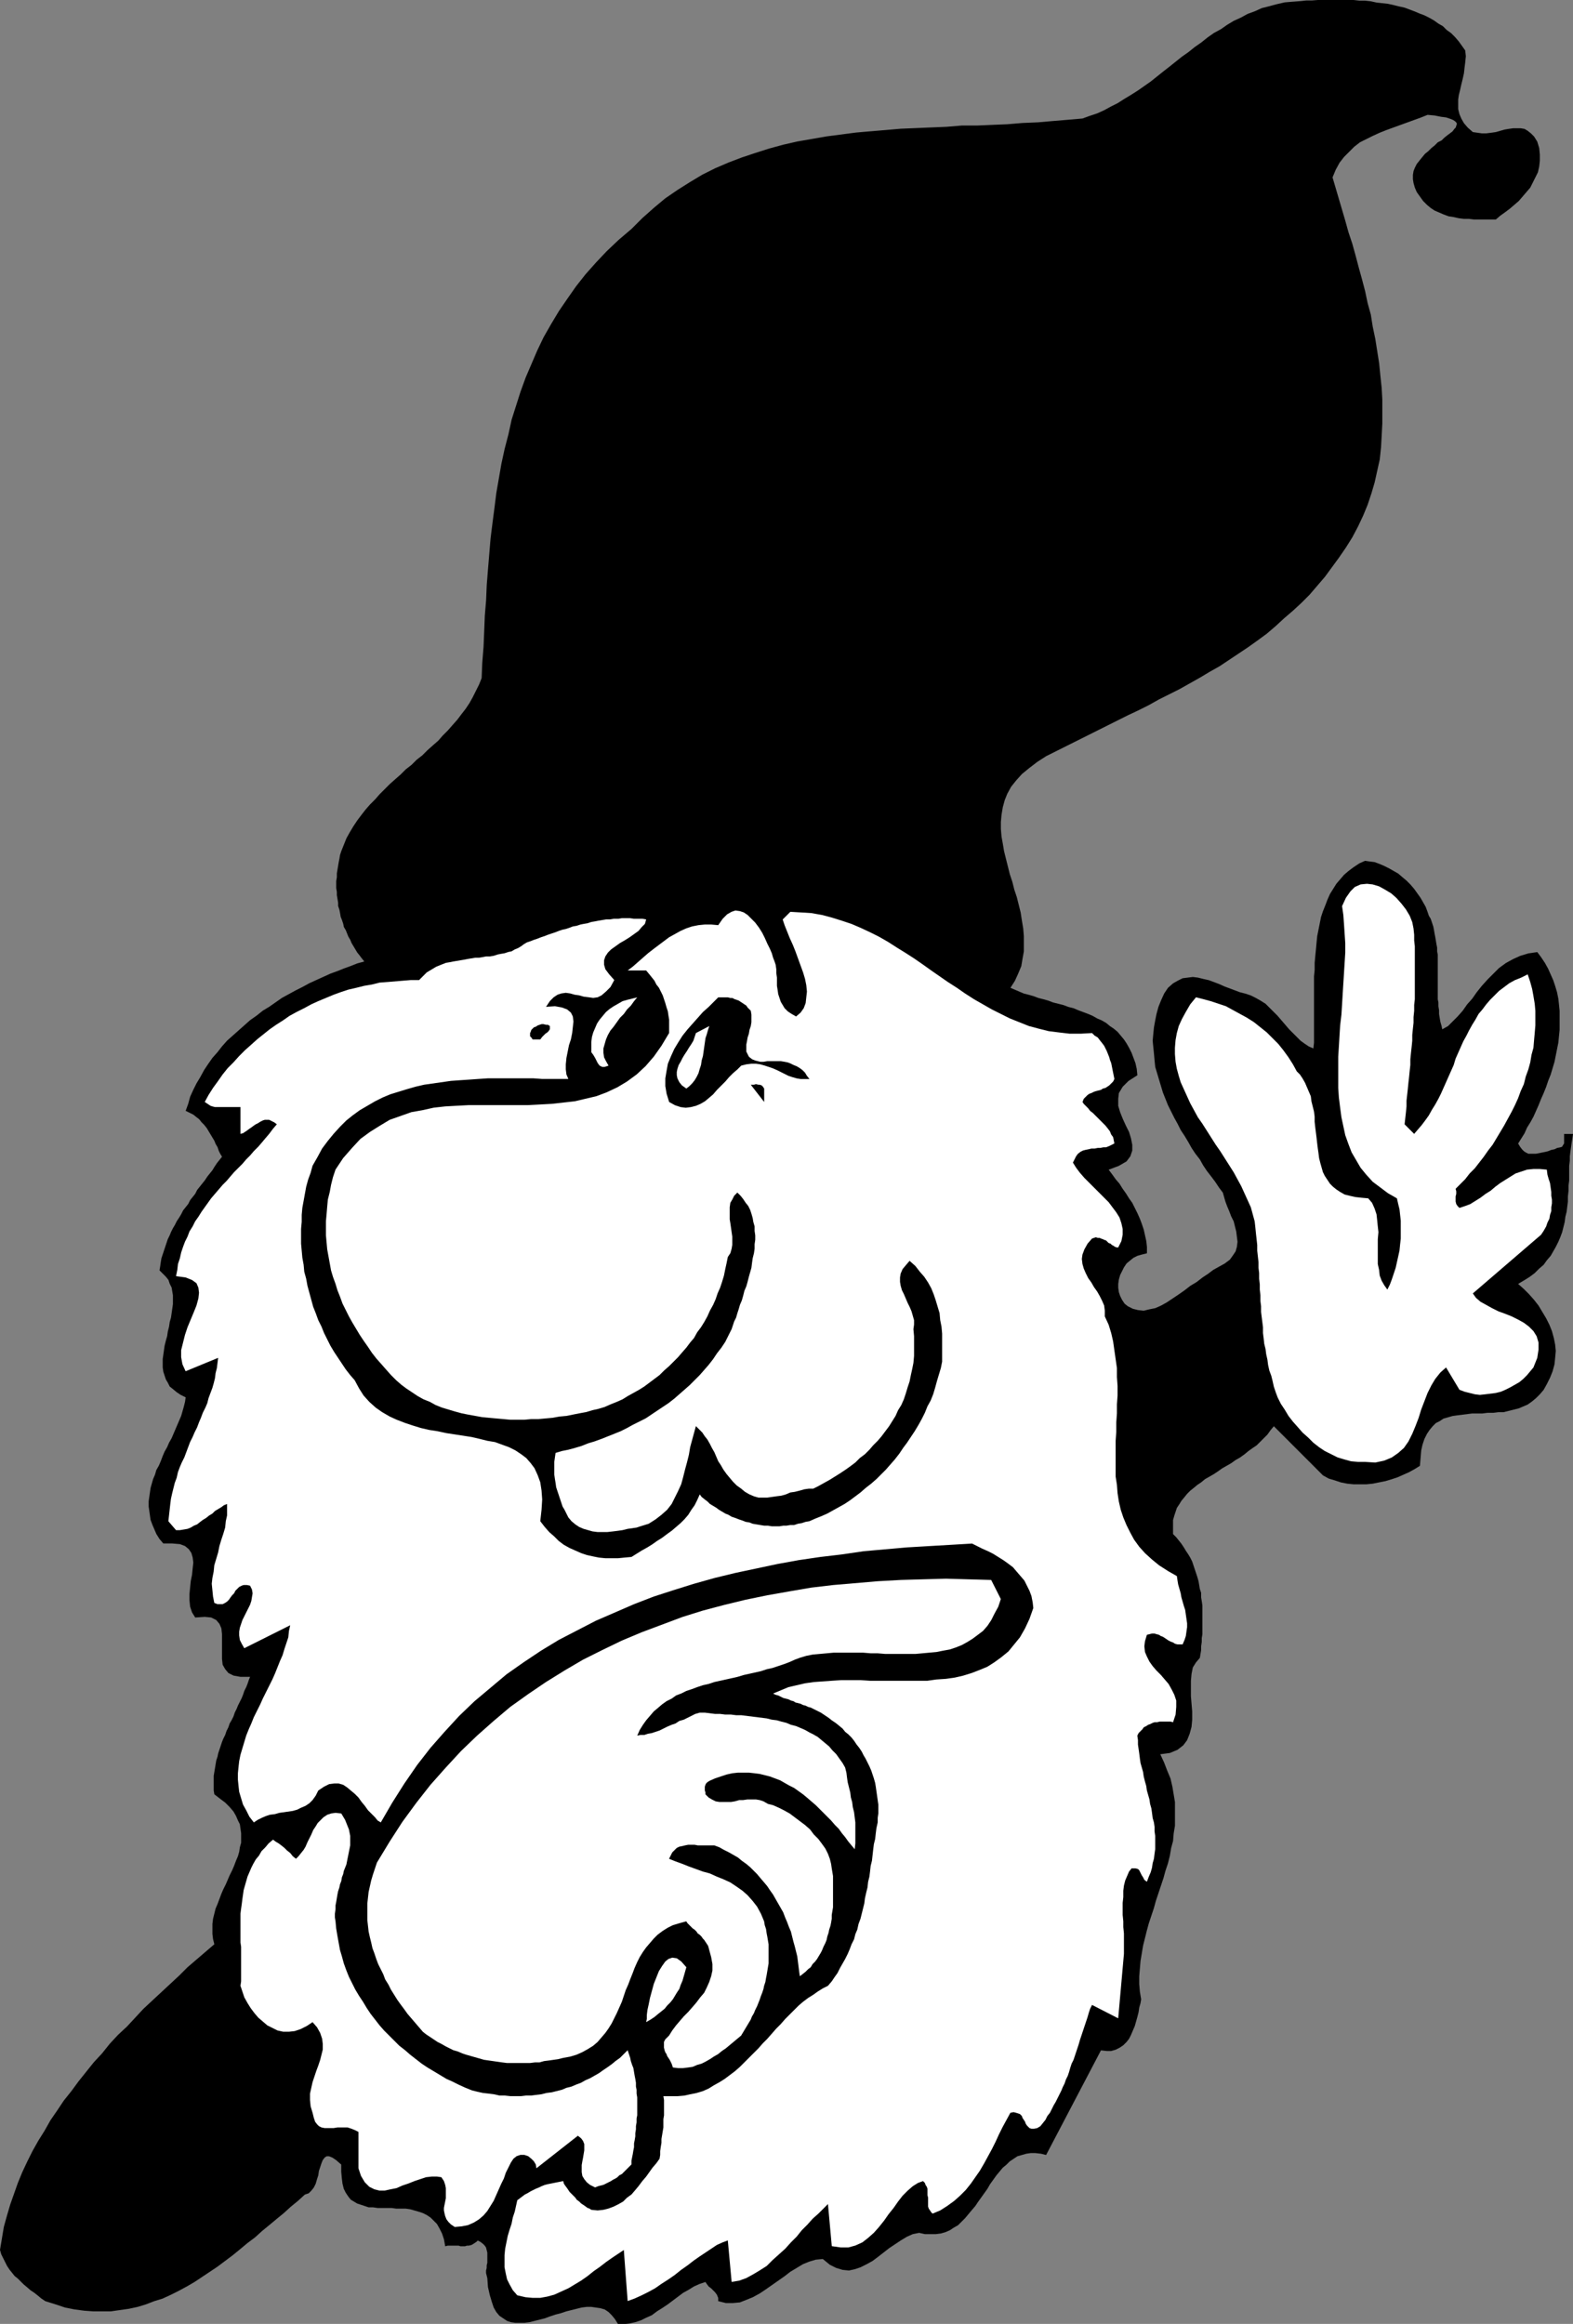 <?xml version="1.0" encoding="UTF-8" standalone="no"?>
<svg
   version="1.0"
   width="105.413mm"
   height="155.711mm"
   id="svg11"
   sodipodi:docname="Santa 01.wmf"
   xmlns:inkscape="http://www.inkscape.org/namespaces/inkscape"
   xmlns:sodipodi="http://sodipodi.sourceforge.net/DTD/sodipodi-0.dtd"
   xmlns="http://www.w3.org/2000/svg"
   xmlns:svg="http://www.w3.org/2000/svg">
  <rect width="100%" height="100%" fill="#808080" stroke="none"/>
  <sodipodi:namedview
     id="namedview11"
     pagecolor="#ffffff"
     bordercolor="#000000"
     borderopacity="0.25"
     inkscape:showpageshadow="2"
     inkscape:pageopacity="0.0"
     inkscape:pagecheckerboard="0"
     inkscape:deskcolor="#d1d1d1"
     inkscape:document-units="mm" />
  <defs
     id="defs1">
    <pattern
       id="WMFhbasepattern"
       patternUnits="userSpaceOnUse"
       width="6"
       height="6"
       x="0"
       y="0" />
  </defs>
  <path
     style="fill:#000000;fill-opacity:1;fill-rule:evenodd;stroke:none"
     d="m 371.109,12.766 0.162,1.454 -0.162,1.616 -0.162,1.293 -0.162,1.454 -0.323,1.454 -0.323,1.293 -0.323,1.454 -0.323,1.293 -0.162,1.131 v 1.293 1.131 l 0.323,1.293 0.485,1.131 0.646,1.131 0.969,1.131 1.292,1.131 1.131,0.162 1.131,0.162 h 1.131 l 1.292,-0.162 1.131,-0.162 1.131,-0.323 1.131,-0.323 0.969,-0.162 1.131,-0.162 h 0.969 0.969 l 0.969,0.162 0.808,0.485 0.808,0.646 0.808,0.808 0.808,1.293 0.485,1.616 0.162,1.616 v 1.616 l -0.162,1.454 -0.323,1.454 -0.646,1.293 -0.646,1.293 -0.646,1.293 -0.969,1.131 -0.969,1.131 -0.969,1.131 -1.131,0.97 -1.131,0.97 -1.292,0.97 -1.131,0.808 -1.131,0.97 h -1.454 -1.292 -1.292 -1.454 l -1.292,-0.162 h -1.292 l -1.292,-0.162 -1.454,-0.323 -1.131,-0.162 -1.292,-0.485 -1.131,-0.485 -1.131,-0.485 -0.969,-0.646 -0.969,-0.808 -0.969,-0.97 -0.808,-1.131 -0.808,-1.131 -0.485,-1.131 -0.323,-1.131 -0.162,-0.97 v -1.131 l 0.162,-0.97 0.323,-0.808 0.485,-0.97 0.646,-0.808 0.646,-0.808 0.808,-0.97 0.808,-0.646 0.808,-0.808 0.808,-0.646 0.808,-0.808 0.969,-0.485 0.646,-0.646 0.808,-0.646 0.646,-0.485 0.646,-0.485 0.485,-0.646 0.323,-0.323 0.162,-0.485 0.162,-0.485 -0.162,-0.323 -0.323,-0.323 -0.485,-0.323 -0.808,-0.323 -0.969,-0.323 -1.292,-0.162 -1.616,-0.323 -1.777,-0.162 -1.616,0.646 -1.777,0.646 -1.777,0.646 -1.777,0.646 -1.777,0.646 -1.777,0.646 -1.616,0.646 -1.777,0.808 -1.616,0.808 -1.616,0.808 -1.454,1.131 -1.292,1.293 -1.292,1.293 -1.131,1.454 -0.969,1.778 -0.808,1.939 0.808,2.747 0.808,2.747 0.808,2.747 0.808,2.747 0.808,2.909 0.969,2.909 0.808,2.909 0.808,3.07 0.808,2.909 0.808,3.07 0.646,3.07 0.808,2.909 0.485,3.07 0.646,3.07 0.485,3.07 0.485,3.07 0.323,3.232 0.323,3.07 0.162,2.909 v 3.07 3.07 l -0.162,3.07 -0.162,2.909 -0.323,3.07 -0.646,2.909 -0.646,2.909 -0.808,2.747 -0.969,2.909 -1.131,2.747 -1.292,2.747 -1.454,2.747 -1.616,2.585 -1.777,2.585 -1.777,2.424 -1.777,2.424 -1.939,2.262 -1.939,2.262 -2.1,2.101 -2.1,1.939 -2.262,1.939 -2.1,1.939 -2.262,1.939 -2.423,1.778 -2.262,1.616 -2.423,1.616 -2.423,1.616 -2.423,1.616 -2.585,1.454 -2.423,1.454 -2.585,1.454 -2.585,1.454 -2.585,1.293 -2.585,1.293 -2.585,1.454 -2.585,1.293 -2.747,1.293 -2.585,1.293 -2.585,1.293 -2.585,1.293 -2.585,1.293 -2.585,1.293 -2.585,1.293 -2.585,1.293 -2.585,1.293 -2.262,1.454 -2.1,1.616 -1.777,1.454 -1.454,1.616 -1.292,1.616 -0.969,1.778 -0.646,1.616 -0.485,1.778 -0.323,1.939 -0.162,1.778 v 1.778 l 0.162,1.939 0.323,1.778 0.323,1.939 0.485,1.939 0.485,1.939 0.485,1.939 0.646,1.939 0.485,1.939 0.646,1.939 0.485,1.939 0.485,1.939 0.323,2.101 0.323,1.939 0.162,1.939 v 1.939 1.939 l -0.323,1.778 -0.323,1.939 -0.808,1.939 -0.808,1.778 -1.131,1.778 1.131,0.485 1.131,0.485 1.131,0.485 1.292,0.323 1.131,0.323 1.292,0.485 1.292,0.323 1.131,0.323 1.292,0.485 1.292,0.323 1.292,0.323 1.292,0.485 1.292,0.323 1.131,0.485 1.292,0.485 1.292,0.485 1.131,0.485 1.131,0.646 1.131,0.485 1.131,0.646 0.969,0.808 0.969,0.646 0.969,0.808 0.808,0.97 0.808,0.97 0.646,0.97 0.646,1.131 0.646,1.293 0.485,1.293 0.485,1.293 0.323,1.454 0.162,1.616 -2.262,1.454 -1.454,1.454 -0.969,1.616 -0.162,1.454 v 1.778 l 0.485,1.616 0.646,1.616 0.808,1.778 0.808,1.616 0.485,1.616 0.323,1.616 v 1.454 l -0.485,1.454 -0.969,1.293 -1.939,1.131 -2.585,0.97 0.969,1.293 0.808,1.131 0.969,1.131 0.808,1.293 0.808,1.131 0.808,1.293 0.808,1.131 0.646,1.293 0.646,1.293 0.646,1.454 0.485,1.293 0.485,1.454 0.323,1.454 0.323,1.454 0.162,1.454 v 1.616 l -1.292,0.323 -1.131,0.323 -0.969,0.485 -0.808,0.646 -0.969,0.808 -0.646,0.97 -0.485,0.97 -0.485,0.97 -0.323,1.131 -0.162,1.131 v 0.97 l 0.162,1.131 0.323,0.97 0.485,0.97 0.646,0.97 0.808,0.646 1.292,0.646 1.292,0.323 1.454,0.162 1.292,-0.323 1.616,-0.323 1.454,-0.646 1.454,-0.808 1.454,-0.97 1.454,-0.97 1.616,-1.131 1.454,-1.131 1.616,-0.97 1.454,-1.131 1.454,-0.97 1.292,-0.97 1.454,-0.808 1.454,-0.808 1.292,-0.97 0.808,-1.131 0.646,-0.97 0.323,-1.131 0.162,-1.293 -0.162,-1.293 -0.162,-1.293 -0.323,-1.293 -0.323,-1.293 -0.646,-1.293 -0.485,-1.293 -0.485,-1.131 -0.485,-1.293 -0.323,-1.131 -0.323,-1.131 -0.969,-1.293 -0.969,-1.454 -0.969,-1.293 -1.131,-1.454 -0.969,-1.454 -0.808,-1.454 -1.131,-1.454 -0.969,-1.454 -0.808,-1.454 -0.969,-1.616 -0.969,-1.454 -0.808,-1.616 -0.808,-1.454 -0.808,-1.616 -0.808,-1.616 -0.646,-1.616 -0.646,-1.616 -0.485,-1.616 -0.485,-1.616 -0.485,-1.616 -0.485,-1.616 -0.162,-1.616 -0.162,-1.778 -0.162,-1.616 -0.162,-1.616 0.162,-1.778 0.162,-1.616 0.323,-1.778 0.323,-1.616 0.485,-1.778 0.646,-1.616 0.808,-1.778 0.969,-1.454 1.292,-1.131 1.131,-0.646 1.292,-0.646 1.292,-0.162 1.292,-0.162 1.292,0.162 1.292,0.323 1.454,0.323 1.292,0.485 1.292,0.485 1.454,0.646 1.292,0.485 1.292,0.485 1.292,0.485 1.292,0.323 1.454,0.485 1.292,0.646 1.131,0.646 1.292,0.808 0.969,0.97 1.131,1.131 0.969,0.97 0.969,1.131 0.969,1.131 0.969,1.131 0.969,0.97 0.969,0.97 0.969,0.97 1.131,0.808 0.969,0.646 1.131,0.485 0.162,-1.454 v -1.616 -1.454 -1.778 -1.616 -1.616 -1.778 -1.616 -1.778 -1.778 -1.778 l 0.162,-1.616 v -1.778 l 0.162,-1.778 0.162,-1.616 0.162,-1.778 0.162,-1.616 0.323,-1.616 0.323,-1.616 0.323,-1.616 0.485,-1.454 0.646,-1.616 0.485,-1.293 0.646,-1.454 0.808,-1.293 0.808,-1.293 0.969,-1.131 0.969,-1.131 1.131,-0.97 1.292,-0.97 1.454,-0.97 1.454,-0.646 1.131,0.162 1.292,0.162 1.292,0.485 1.131,0.485 1.292,0.646 1.131,0.646 1.131,0.646 1.131,0.97 0.969,0.808 0.969,0.97 0.969,1.131 0.808,1.131 0.808,1.131 0.646,1.131 0.646,1.131 0.485,1.293 0.323,0.97 0.485,0.808 0.323,0.97 0.323,0.97 0.162,0.808 0.162,0.97 0.162,0.808 0.162,0.97 0.162,0.97 0.162,0.808 v 0.97 l 0.162,0.808 v 0.97 0.97 0.808 0.97 0.97 0.97 0.97 0.808 0.97 0.97 0.97 0.97 l 0.162,0.808 v 0.97 l 0.162,0.97 v 0.97 l 0.162,0.97 0.162,0.97 0.323,1.131 0.162,0.808 1.454,-0.808 1.131,-1.131 1.292,-1.293 1.292,-1.454 1.131,-1.616 1.292,-1.454 1.131,-1.616 1.292,-1.616 1.454,-1.616 1.454,-1.454 1.454,-1.454 1.777,-1.293 1.777,-0.97 1.777,-0.808 2.1,-0.646 2.262,-0.323 0.969,1.293 0.969,1.454 0.808,1.454 0.646,1.454 0.646,1.454 0.485,1.454 0.485,1.616 0.323,1.616 0.162,1.454 0.162,1.616 v 1.616 1.616 1.616 l -0.162,1.616 -0.162,1.616 -0.323,1.616 -0.323,1.616 -0.323,1.616 -0.485,1.616 -0.485,1.616 -0.646,1.616 -0.485,1.454 -0.646,1.616 -0.646,1.454 -0.646,1.616 -0.646,1.454 -0.646,1.454 -0.808,1.454 -0.808,1.293 -0.646,1.454 -0.808,1.293 -0.808,1.293 0.485,0.808 0.485,0.646 0.485,0.485 0.485,0.323 0.646,0.323 h 0.646 0.646 0.646 l 0.808,-0.162 0.808,-0.162 0.808,-0.162 0.646,-0.162 0.808,-0.323 0.808,-0.162 0.646,-0.323 0.808,-0.162 0.485,-0.162 0.162,-0.323 0.323,-0.485 v -0.323 -0.485 -0.485 -0.646 -0.485 h 2.262 l -0.162,1.131 -0.162,0.97 -0.162,1.131 -0.162,1.131 -0.162,1.293 v 1.131 l -0.162,1.293 v 1.293 1.293 1.131 l -0.162,1.293 v 1.293 l -0.162,1.454 v 1.293 l -0.162,1.293 -0.162,1.293 -0.323,1.293 -0.162,1.293 -0.323,1.293 -0.323,1.293 -0.485,1.293 -0.485,1.131 -0.646,1.293 -0.646,1.131 -0.646,1.131 -0.969,1.131 -0.808,1.131 -1.131,0.97 -1.131,1.131 -1.292,0.97 -1.292,0.808 -1.616,0.97 1.454,1.293 1.292,1.293 1.292,1.454 1.131,1.454 0.969,1.616 0.969,1.616 0.808,1.616 0.646,1.616 0.485,1.778 0.323,1.616 0.162,1.616 -0.162,1.778 -0.162,1.616 -0.485,1.778 -0.646,1.616 -0.808,1.616 -0.808,1.454 -0.969,1.131 -0.969,0.97 -0.969,0.808 -1.131,0.808 -1.131,0.485 -1.131,0.485 -1.292,0.323 -1.292,0.323 -1.292,0.323 h -1.292 l -1.292,0.162 h -1.454 l -1.292,0.162 h -1.292 -1.292 l -1.292,0.162 -1.292,0.162 -1.292,0.162 -1.131,0.162 -1.131,0.323 -1.131,0.323 -0.969,0.646 -0.969,0.485 -0.808,0.808 -0.808,0.97 -0.646,0.97 -0.646,1.293 -0.485,1.454 -0.323,1.454 -0.162,1.939 -0.162,1.939 -1.292,0.808 -1.454,0.808 -1.454,0.646 -1.454,0.646 -1.454,0.485 -1.616,0.485 -1.616,0.323 -1.616,0.323 -1.616,0.162 h -1.616 -1.616 l -1.616,-0.162 -1.616,-0.323 -1.454,-0.485 -1.616,-0.485 -1.454,-0.808 -12.44,-12.443 -0.808,0.97 -0.808,1.131 -0.808,0.808 -0.969,0.97 -0.969,0.97 -0.969,0.646 -1.131,0.808 -0.969,0.808 -1.131,0.808 -1.131,0.646 -1.131,0.808 -1.131,0.646 -1.131,0.646 -1.131,0.808 -0.969,0.646 -1.131,0.646 -1.131,0.646 -0.969,0.808 -0.969,0.646 -0.969,0.808 -0.808,0.646 -0.808,0.808 -0.646,0.808 -0.808,0.97 -0.485,0.808 -0.646,0.97 -0.323,0.97 -0.323,0.97 -0.323,1.131 v 1.131 1.293 1.131 l 0.808,0.808 0.646,0.808 0.646,0.808 0.646,0.97 0.485,0.808 0.646,0.97 0.485,0.808 0.485,0.97 0.323,0.97 0.323,0.97 0.323,0.97 0.323,0.97 0.323,1.131 0.162,0.97 0.162,0.97 0.323,0.97 v 1.131 l 0.162,0.97 0.162,1.131 v 0.97 1.131 0.97 1.131 0.97 1.131 0.97 l -0.162,0.97 v 0.97 l -0.162,1.131 v 0.97 l -0.162,0.97 -0.162,0.97 -0.969,1.131 -0.808,1.293 -0.323,1.616 -0.162,1.778 v 1.778 2.101 l 0.162,1.939 0.162,1.939 v 2.101 l -0.162,1.778 -0.485,1.778 -0.646,1.616 -0.969,1.293 -1.454,1.131 -1.939,0.808 -2.423,0.323 0.969,2.101 0.808,2.101 0.808,1.939 0.485,2.101 0.323,1.939 0.323,1.939 v 2.101 1.939 1.939 l -0.323,1.939 -0.162,1.939 -0.485,1.778 -0.323,1.939 -0.485,1.939 -0.646,1.939 -0.485,1.778 -0.646,1.939 -0.646,1.939 -0.646,1.939 -0.485,1.778 -0.646,1.939 -0.646,1.939 -0.485,1.778 -0.485,1.939 -0.485,1.939 -0.323,1.939 -0.323,1.939 -0.162,1.939 -0.162,1.939 v 1.939 l 0.162,1.939 0.323,1.939 -0.162,0.97 -0.323,1.131 -0.162,1.131 -0.323,1.293 -0.323,1.131 -0.323,1.131 -0.485,1.131 -0.485,1.131 -0.485,0.97 -0.646,0.808 -0.808,0.808 -0.969,0.646 -0.969,0.485 -1.131,0.323 h -1.131 l -1.454,-0.162 -13.894,26.501 -1.292,-0.323 -1.454,-0.162 h -1.131 l -1.131,0.162 -1.131,0.323 -1.131,0.323 -0.969,0.646 -0.969,0.646 -0.808,0.808 -0.969,0.808 -0.808,0.97 -0.808,0.97 -0.808,1.131 -0.808,1.131 -0.646,1.131 -0.808,1.131 -0.808,1.131 -0.808,1.131 -0.646,0.97 -0.969,1.131 -0.808,0.97 -0.808,0.97 -0.969,0.97 -0.808,0.808 -1.131,0.646 -0.969,0.646 -1.131,0.485 -1.131,0.323 -1.292,0.162 h -1.292 -1.454 l -1.454,-0.323 -1.616,0.323 -1.454,0.646 -1.616,0.97 -1.454,0.97 -1.454,0.97 -1.454,1.131 -1.454,1.131 -1.292,0.97 -1.454,0.808 -1.616,0.808 -1.454,0.485 -1.454,0.323 -1.616,-0.162 -1.616,-0.485 -1.616,-0.808 -1.777,-1.454 -1.777,0.162 -1.616,0.485 -1.616,0.646 -1.616,0.97 -1.616,0.97 -1.454,1.131 -1.616,1.131 -1.616,1.131 -1.616,1.131 -1.454,0.97 -1.777,0.97 -1.616,0.646 -1.616,0.646 -1.777,0.162 h -1.777 l -1.939,-0.485 v -0.808 l -0.323,-0.808 -0.485,-0.646 -0.485,-0.485 -0.485,-0.485 -0.646,-0.485 -0.485,-0.646 -0.323,-0.485 -1.454,0.485 -1.454,0.646 -1.292,0.808 -1.454,0.808 -1.292,0.97 -1.292,0.97 -1.292,0.97 -1.454,0.97 -1.292,0.808 -1.292,0.97 -1.454,0.646 -1.292,0.646 -1.454,0.485 -1.454,0.323 -1.454,0.162 h -1.454 l -0.808,-1.293 -0.808,-0.97 -0.808,-0.808 -0.969,-0.646 -1.131,-0.323 -1.131,-0.162 -1.131,-0.162 h -1.131 l -1.292,0.162 -1.292,0.323 -1.292,0.323 -1.292,0.323 -1.454,0.485 -1.292,0.323 -1.454,0.485 -1.292,0.485 -1.292,0.323 -1.292,0.323 -1.292,0.323 -1.292,0.162 h -1.131 -1.131 l -1.131,-0.162 -0.969,-0.323 -0.969,-0.646 -0.969,-0.646 -0.808,-0.97 -0.646,-1.131 -0.485,-1.454 -0.485,-1.616 -0.485,-2.101 -0.162,-2.262 -0.162,-0.646 -0.162,-0.646 v -0.646 l 0.162,-0.646 v -0.646 l 0.162,-0.646 v -0.808 -0.646 -0.646 -0.485 l -0.162,-0.646 -0.162,-0.646 -0.323,-0.485 -0.485,-0.485 -0.646,-0.485 -0.646,-0.323 -0.323,0.323 -0.485,0.323 -0.485,0.323 -0.323,0.162 -0.646,0.162 h -0.485 l -0.485,0.162 h -0.485 -0.646 l -0.485,-0.162 h -0.485 -0.646 -0.485 -0.646 -0.485 l -0.646,0.162 -0.323,-1.778 -0.485,-1.454 -0.646,-1.293 -0.646,-1.131 -0.808,-0.808 -0.808,-0.808 -0.969,-0.646 -0.969,-0.485 -0.969,-0.323 -1.131,-0.323 -1.131,-0.323 -1.131,-0.162 h -1.131 -1.292 l -1.131,-0.162 h -1.131 -1.292 -1.131 l -1.131,-0.162 h -1.131 l -0.969,-0.323 -0.969,-0.323 -0.969,-0.323 -0.808,-0.485 -0.808,-0.485 -0.646,-0.808 -0.646,-0.97 -0.485,-0.97 -0.323,-1.293 -0.162,-1.293 -0.162,-1.778 v -1.778 l -1.292,-1.131 -0.969,-0.646 -0.808,-0.323 h -0.646 l -0.485,0.323 -0.485,0.646 -0.323,0.808 -0.323,0.97 -0.323,0.97 -0.162,1.131 -0.323,0.97 -0.323,1.131 -0.485,0.97 -0.646,0.808 -0.646,0.646 -0.969,0.323 -1.777,1.616 -1.777,1.454 -1.777,1.616 -1.777,1.454 -1.939,1.616 -1.777,1.454 -1.777,1.616 -1.939,1.454 -1.939,1.616 -1.777,1.454 -1.939,1.454 -1.939,1.454 -1.939,1.293 -1.939,1.293 -1.939,1.293 -1.939,1.131 -2.1,1.131 -1.939,0.97 -2.1,0.97 -2.1,0.646 -2.1,0.808 -2.1,0.646 -2.262,0.485 -2.262,0.323 -2.262,0.323 h -2.262 -2.262 l -2.262,-0.162 -2.423,-0.323 -2.423,-0.485 -2.423,-0.808 -2.585,-0.808 -0.969,-0.646 -0.969,-0.808 -0.808,-0.646 -0.969,-0.646 L 6.947,579.304 5.978,578.496 5.332,577.85 4.524,577.042 3.716,576.396 3.07,575.588 2.423,574.78 1.777,573.81 1.292,572.841 0.808,571.871 0.323,570.901 0,569.77 l 0.485,-2.909 0.485,-2.909 0.808,-2.909 0.808,-2.747 0.969,-2.747 0.969,-2.747 1.131,-2.747 1.292,-2.747 1.292,-2.585 1.454,-2.585 1.616,-2.585 1.454,-2.585 1.777,-2.585 1.616,-2.424 1.939,-2.424 1.777,-2.424 1.939,-2.424 1.939,-2.424 2.1,-2.262 1.939,-2.424 2.1,-2.262 2.262,-2.101 2.1,-2.262 2.1,-2.262 2.262,-2.101 2.262,-2.101 2.262,-2.101 2.262,-2.101 2.1,-2.101 2.262,-1.939 2.262,-1.939 2.262,-1.939 -0.323,-1.293 -0.162,-1.293 v -1.293 -1.293 l 0.162,-1.293 0.323,-1.293 0.323,-1.293 0.485,-1.131 0.485,-1.293 0.485,-1.293 0.485,-1.131 0.646,-1.293 0.485,-1.131 0.485,-1.131 0.646,-1.293 0.485,-1.131 0.485,-1.293 0.485,-1.131 0.323,-1.131 0.162,-1.131 0.323,-1.131 v -1.131 -1.293 l -0.162,-1.131 -0.162,-1.131 -0.485,-0.97 -0.485,-1.131 -0.646,-1.131 -0.969,-1.131 -1.131,-1.131 -1.292,-0.97 -1.454,-1.131 -0.162,-0.97 v -0.97 -0.97 -0.97 -0.808 l 0.162,-0.97 0.162,-0.97 0.162,-0.97 0.162,-0.97 0.323,-0.97 0.162,-0.808 0.323,-0.97 0.323,-0.97 0.323,-0.97 0.323,-0.808 0.485,-0.97 0.323,-0.97 0.485,-0.97 0.323,-0.97 0.485,-0.808 0.485,-0.97 0.323,-0.97 0.485,-0.97 0.323,-0.808 0.485,-0.97 0.485,-0.97 0.323,-0.808 0.323,-0.97 0.485,-0.97 0.323,-0.808 0.323,-0.97 0.323,-0.808 h -2.423 l -1.777,-0.323 -1.292,-0.646 -0.808,-0.97 -0.646,-1.131 -0.162,-1.454 v -1.616 -1.616 -1.454 -1.616 l -0.162,-1.454 -0.485,-1.131 -0.808,-0.97 -1.292,-0.646 -1.616,-0.162 -2.423,0.162 -0.808,-1.293 -0.485,-1.454 -0.162,-1.616 v -1.616 l 0.162,-1.616 0.162,-1.616 0.323,-1.616 0.162,-1.616 0.162,-1.454 -0.162,-1.293 -0.323,-1.131 -0.646,-0.97 -0.969,-0.808 -1.292,-0.485 -1.939,-0.162 h -2.262 l -0.969,-1.131 -0.808,-1.293 -0.485,-1.131 -0.485,-1.131 -0.485,-1.293 -0.162,-1.131 -0.162,-1.131 -0.162,-1.131 v -1.293 l 0.162,-1.131 0.162,-1.131 0.162,-1.131 0.323,-1.131 0.323,-1.131 0.485,-1.131 0.323,-1.131 0.646,-1.131 0.485,-1.131 0.485,-1.293 0.485,-1.131 0.646,-1.131 0.485,-1.131 0.646,-1.131 0.485,-1.131 0.485,-1.131 0.485,-1.131 0.485,-1.131 0.485,-1.131 0.323,-1.131 0.323,-1.131 0.323,-1.293 0.162,-1.131 -1.292,-0.646 -0.969,-0.646 -0.969,-0.808 -0.808,-0.646 -0.485,-0.97 -0.485,-0.808 -0.323,-0.97 -0.323,-0.97 -0.162,-1.131 v -0.97 -1.131 l 0.162,-1.131 0.162,-1.131 0.162,-1.131 0.323,-1.293 0.323,-1.131 0.162,-1.131 0.323,-1.293 0.162,-1.131 0.323,-1.131 0.162,-1.131 0.162,-1.131 0.162,-1.131 v -1.131 -1.131 l -0.162,-0.97 -0.162,-0.97 -0.485,-0.97 -0.323,-0.97 -0.646,-0.808 -0.808,-0.808 -0.808,-0.808 0.162,-0.97 0.162,-1.131 0.162,-0.97 0.323,-0.97 0.323,-0.97 0.323,-0.97 0.323,-0.97 0.323,-0.97 0.485,-0.97 0.323,-0.808 0.485,-0.97 0.485,-0.808 0.485,-0.97 0.646,-0.97 0.485,-0.808 0.485,-0.97 0.646,-0.808 0.646,-0.808 0.485,-0.97 0.646,-0.808 0.646,-0.808 0.485,-0.97 0.646,-0.808 0.646,-0.808 0.646,-0.808 0.646,-0.97 0.646,-0.808 0.646,-0.808 0.485,-0.808 0.646,-0.97 0.646,-0.808 0.646,-0.808 -0.485,-0.808 -0.323,-0.646 -0.323,-0.97 -0.485,-0.808 -0.323,-0.808 -0.485,-0.808 -0.485,-0.808 -0.485,-0.808 -0.485,-0.808 -0.646,-0.808 -0.646,-0.646 -0.646,-0.808 -0.646,-0.485 -0.808,-0.646 -0.969,-0.485 -0.969,-0.485 0.646,-1.778 0.485,-1.778 0.808,-1.778 0.808,-1.616 0.969,-1.616 0.969,-1.778 0.969,-1.454 1.131,-1.616 1.292,-1.454 1.131,-1.454 1.292,-1.454 1.454,-1.293 1.454,-1.293 1.454,-1.293 1.454,-1.293 1.616,-1.131 1.616,-1.293 1.616,-0.97 1.616,-1.131 1.616,-1.131 1.777,-0.97 1.777,-0.97 1.616,-0.808 1.777,-0.97 1.777,-0.808 1.777,-0.808 1.777,-0.808 1.777,-0.646 1.616,-0.646 1.777,-0.646 1.616,-0.646 1.777,-0.485 -0.646,-0.808 -0.485,-0.646 -0.646,-0.808 -0.485,-0.808 -0.485,-0.808 -0.485,-0.808 -0.323,-0.808 -0.485,-0.808 -0.323,-0.808 -0.323,-0.808 -0.485,-0.808 -0.162,-0.808 -0.323,-0.97 -0.323,-0.808 -0.162,-0.97 -0.162,-0.808 -0.323,-0.97 v -0.808 l -0.162,-0.97 -0.162,-0.97 v -0.808 l -0.162,-0.97 v -0.97 -0.808 l 0.162,-0.97 v -0.97 l 0.162,-0.97 0.162,-0.97 0.162,-0.97 0.162,-0.808 0.162,-0.97 0.323,-0.97 0.646,-1.616 0.646,-1.616 0.808,-1.454 0.969,-1.616 0.969,-1.454 0.969,-1.293 1.131,-1.454 1.131,-1.293 1.292,-1.293 1.131,-1.293 1.292,-1.293 1.292,-1.293 1.454,-1.293 1.292,-1.131 1.292,-1.293 1.454,-1.131 1.292,-1.293 1.454,-1.131 1.292,-1.293 1.454,-1.293 1.292,-1.131 1.131,-1.293 1.292,-1.293 1.131,-1.293 1.292,-1.454 0.969,-1.293 1.131,-1.454 0.969,-1.454 0.808,-1.454 0.808,-1.616 0.808,-1.616 0.646,-1.616 0.162,-3.878 0.323,-4.04 0.162,-3.878 0.162,-4.04 0.323,-3.878 0.162,-3.878 0.323,-4.04 0.323,-3.878 0.323,-3.878 0.485,-3.878 0.485,-3.717 0.485,-3.878 0.646,-3.717 0.646,-3.717 0.808,-3.717 0.969,-3.717 0.808,-3.717 1.131,-3.555 1.131,-3.555 1.292,-3.555 1.454,-3.393 1.454,-3.393 1.616,-3.393 1.939,-3.393 1.939,-3.232 2.1,-3.07 2.262,-3.232 2.423,-3.07 2.585,-2.909 2.747,-2.909 3.07,-2.909 3.231,-2.747 2.747,-2.747 2.908,-2.585 2.908,-2.424 3.07,-2.101 3.07,-1.939 3.231,-1.939 3.231,-1.616 3.393,-1.454 3.393,-1.293 3.393,-1.131 3.554,-1.131 3.554,-0.97 3.554,-0.808 3.716,-0.646 3.716,-0.646 3.716,-0.485 3.716,-0.485 3.716,-0.323 3.877,-0.323 3.716,-0.323 3.877,-0.162 3.877,-0.162 3.877,-0.162 3.877,-0.323 h 3.877 l 3.716,-0.162 3.877,-0.162 3.877,-0.323 3.877,-0.162 3.716,-0.323 3.877,-0.323 3.716,-0.323 1.777,-0.646 1.939,-0.646 1.777,-0.808 1.777,-0.97 1.616,-0.808 1.777,-1.131 1.616,-0.97 1.777,-1.131 1.616,-1.131 1.616,-1.131 1.616,-1.293 1.616,-1.293 1.454,-1.131 1.616,-1.293 1.616,-1.293 1.616,-1.131 1.616,-1.293 1.616,-1.131 1.616,-1.293 1.616,-1.131 1.777,-0.97 1.616,-1.131 1.616,-0.97 1.777,-0.808 1.777,-0.97 1.777,-0.646 1.777,-0.808 1.939,-0.485 1.777,-0.485 2.1,-0.485 1.939,-0.162 2.1,-0.162 1.454,-0.162 h 1.454 L 333.788,0 h 1.616 1.454 1.454 1.616 1.454 1.454 l 1.454,0.162 h 1.454 l 1.454,0.162 1.454,0.323 1.454,0.162 1.454,0.162 1.454,0.323 1.292,0.323 1.454,0.323 1.292,0.485 1.292,0.485 1.131,0.485 1.292,0.485 1.292,0.646 1.131,0.646 1.131,0.808 1.131,0.646 0.969,0.97 1.131,0.808 0.969,0.97 0.969,1.131 0.808,1.131 z"
     id="path1" />
  <path
     style="fill:#ffffff;fill-opacity:1;fill-rule:evenodd;stroke:none"
     d="m 358.184,236.731 v 1.454 l 0.162,1.454 v 1.454 1.454 1.454 1.454 1.454 1.616 1.454 1.454 1.616 l -0.162,1.454 v 1.454 l -0.162,1.616 v 1.454 l -0.162,1.454 -0.162,1.616 v 1.454 l -0.162,1.616 -0.162,1.454 -0.162,1.616 v 1.454 l -0.162,1.454 -0.162,1.616 -0.162,1.454 -0.162,1.616 -0.162,1.454 -0.162,1.454 v 1.454 l -0.162,1.616 -0.162,1.454 -0.162,1.454 2.423,2.424 0.969,-1.131 0.969,-1.131 0.969,-1.293 0.808,-1.131 0.808,-1.454 0.808,-1.293 0.808,-1.454 0.646,-1.293 0.646,-1.454 0.646,-1.454 0.646,-1.454 0.646,-1.454 0.646,-1.454 0.485,-1.616 0.646,-1.454 0.646,-1.454 0.646,-1.454 0.808,-1.454 0.646,-1.293 0.808,-1.454 0.808,-1.293 0.808,-1.454 0.969,-1.131 0.969,-1.293 0.969,-1.131 1.131,-1.131 1.131,-1.131 1.292,-0.97 1.292,-0.97 1.454,-0.808 1.616,-0.646 1.616,-0.808 0.646,1.939 0.485,1.778 0.323,1.778 0.323,1.939 0.162,1.778 v 1.939 1.778 l -0.162,1.939 -0.162,1.778 -0.162,1.939 -0.485,1.778 -0.323,1.939 -0.485,1.778 -0.646,1.778 -0.485,1.939 -0.808,1.778 -0.646,1.778 -0.808,1.778 -0.808,1.616 -0.969,1.778 -0.969,1.778 -0.969,1.616 -0.969,1.616 -0.969,1.616 -1.131,1.454 -1.131,1.616 -1.131,1.454 -1.131,1.454 -1.292,1.293 -1.131,1.454 -1.131,1.131 -1.292,1.293 0.162,0.646 v 0.646 l -0.162,0.646 v 0.646 0.646 l 0.162,0.646 0.323,0.485 0.485,0.485 1.454,-0.485 1.292,-0.485 1.292,-0.808 1.292,-0.808 1.292,-0.97 1.292,-0.808 1.131,-0.97 1.292,-0.97 1.292,-0.808 1.292,-0.808 1.292,-0.808 1.454,-0.485 1.454,-0.485 1.616,-0.162 h 1.616 l 1.777,0.162 0.162,1.293 0.323,1.131 0.323,0.97 0.162,1.131 0.162,1.131 v 0.97 l 0.162,0.97 v 0.97 l -0.162,0.97 v 0.97 l -0.323,0.97 -0.162,0.97 -0.485,0.97 -0.323,0.97 -0.646,1.131 -0.646,0.97 -17.287,14.866 0.808,1.131 1.131,0.97 1.454,0.808 1.454,0.808 1.616,0.808 1.777,0.646 1.616,0.646 1.616,0.808 1.454,0.808 1.292,0.97 1.131,1.131 0.808,1.293 0.485,1.616 v 1.778 l -0.323,2.101 -0.969,2.424 -0.808,0.97 -0.808,0.97 -0.969,0.97 -0.969,0.808 -1.131,0.646 -1.131,0.646 -1.292,0.646 -1.131,0.485 -1.292,0.323 -1.292,0.162 -1.292,0.162 -1.454,0.162 -1.292,-0.162 -1.292,-0.323 -1.292,-0.323 -1.292,-0.485 -3.393,-5.656 -1.454,1.293 -1.292,1.616 -0.969,1.616 -0.969,1.939 -0.808,2.101 -0.808,2.101 -0.646,2.101 -0.808,2.101 -0.808,1.939 -0.969,1.939 -1.131,1.616 -1.454,1.293 -1.616,1.131 -1.939,0.808 -2.262,0.485 -2.585,-0.162 h -1.777 l -1.777,-0.162 -1.777,-0.485 -1.616,-0.485 -1.616,-0.808 -1.616,-0.808 -1.454,-0.97 -1.454,-1.131 -1.292,-1.293 -1.454,-1.293 -1.131,-1.293 -1.292,-1.454 -1.131,-1.454 -0.969,-1.616 -0.969,-1.454 -0.808,-1.616 -0.485,-1.293 -0.485,-1.454 -0.323,-1.454 -0.323,-1.293 -0.485,-1.293 -0.323,-1.454 -0.162,-1.293 -0.323,-1.454 -0.162,-1.293 -0.323,-1.293 -0.162,-1.454 -0.162,-1.293 v -1.454 l -0.162,-1.293 -0.162,-1.293 -0.162,-1.293 v -1.454 l -0.162,-1.293 v -1.454 l -0.162,-1.454 v -1.293 l -0.162,-1.454 v -1.454 l -0.162,-1.293 v -1.454 l -0.162,-1.454 -0.162,-1.454 v -1.454 l -0.162,-1.454 -0.162,-1.454 -0.162,-1.616 -0.162,-1.454 -0.485,-1.778 -0.485,-1.778 -0.808,-1.778 -0.808,-1.778 -0.808,-1.778 -0.969,-1.778 -0.969,-1.778 -1.131,-1.778 -1.131,-1.778 -1.131,-1.778 -1.131,-1.616 -1.131,-1.778 -1.131,-1.778 -1.131,-1.778 -1.131,-1.616 -0.969,-1.778 -0.969,-1.778 -0.808,-1.778 -0.808,-1.778 -0.808,-1.778 -0.485,-1.616 -0.485,-1.778 -0.323,-1.778 -0.162,-1.939 v -1.616 l 0.162,-1.939 0.323,-1.778 0.485,-1.778 0.808,-1.778 0.969,-1.778 1.131,-1.939 1.454,-1.778 1.939,0.485 1.777,0.485 1.939,0.646 1.939,0.646 1.777,0.97 1.777,0.97 1.777,0.97 1.777,1.131 1.616,1.293 1.616,1.293 1.454,1.454 1.454,1.454 1.292,1.616 1.292,1.778 1.131,1.778 0.969,1.778 0.808,0.808 0.646,0.97 0.646,1.131 0.485,1.131 0.485,1.131 0.485,1.131 0.162,1.293 0.323,1.293 0.323,1.293 0.162,1.293 v 1.293 l 0.162,1.454 0.162,1.293 0.162,1.293 0.162,1.454 0.162,1.293 0.162,1.131 0.162,1.293 0.323,1.293 0.323,1.131 0.323,1.131 0.485,0.97 0.646,0.97 0.646,0.97 0.808,0.808 0.808,0.646 0.969,0.646 1.131,0.646 1.292,0.323 1.454,0.323 1.454,0.162 1.777,0.162 0.969,1.131 0.646,1.454 0.485,1.454 0.162,1.454 0.162,1.616 0.162,1.454 -0.162,1.778 v 1.616 1.616 1.616 1.454 l 0.323,1.454 0.162,1.454 0.485,1.293 0.646,1.131 0.808,1.131 0.646,-1.293 0.485,-1.293 0.485,-1.454 0.485,-1.454 0.323,-1.454 0.323,-1.454 0.323,-1.454 0.162,-1.616 0.162,-1.454 v -1.454 -1.616 -1.454 l -0.162,-1.454 -0.162,-1.454 -0.323,-1.293 -0.323,-1.454 -2.262,-1.293 -1.939,-1.454 -1.939,-1.454 -1.616,-1.778 -1.454,-1.778 -1.131,-1.939 -1.131,-1.939 -0.808,-2.101 -0.808,-2.262 -0.485,-2.262 -0.485,-2.262 -0.323,-2.424 -0.323,-2.585 -0.162,-2.424 v -2.585 -2.585 -2.747 l 0.162,-2.585 0.162,-2.747 0.162,-2.585 0.323,-2.747 0.162,-2.585 0.162,-2.747 0.162,-2.585 0.162,-2.585 0.162,-2.585 0.162,-2.585 v -2.424 l -0.162,-2.424 -0.162,-2.424 -0.162,-2.262 -0.323,-2.262 0.969,-2.101 1.131,-1.616 1.131,-1.131 1.454,-0.646 1.616,-0.162 1.454,0.162 1.616,0.485 1.454,0.808 1.616,0.97 1.292,1.131 1.292,1.454 1.131,1.454 0.969,1.616 0.646,1.616 0.323,1.616 z"
     id="path2" />
  <path
     style="fill:#ffffff;fill-opacity:1;fill-rule:evenodd;stroke:none"
     d="m 195.814,242.548 0.323,0.808 0.323,0.97 0.162,1.131 v 0.97 l 0.162,1.131 v 0.97 1.131 l 0.162,0.97 0.162,1.131 0.323,0.97 0.323,0.97 0.485,0.808 0.485,0.808 0.808,0.808 0.969,0.646 1.131,0.646 1.131,-0.97 0.808,-1.131 0.485,-1.293 0.162,-1.454 0.162,-1.454 -0.162,-1.616 -0.323,-1.616 -0.485,-1.616 -0.646,-1.778 -0.646,-1.778 -0.646,-1.778 -0.646,-1.616 -0.808,-1.778 -0.646,-1.616 -0.646,-1.616 -0.485,-1.454 1.939,-1.939 2.747,0.162 2.585,0.162 2.747,0.485 2.423,0.646 2.585,0.808 2.423,0.808 2.262,0.97 2.423,1.131 2.262,1.131 2.262,1.293 2.262,1.454 2.1,1.293 2.262,1.454 2.1,1.454 2.262,1.616 2.1,1.454 2.1,1.454 2.262,1.454 2.1,1.454 2.262,1.454 2.262,1.293 2.262,1.293 2.262,1.131 2.262,1.131 2.423,0.97 2.423,0.97 2.423,0.646 2.585,0.646 2.585,0.323 2.747,0.323 h 2.747 l 2.908,-0.162 0.646,0.646 0.808,0.485 0.485,0.646 0.646,0.808 0.485,0.646 0.323,0.646 0.323,0.646 0.323,0.808 0.323,0.808 0.162,0.646 0.323,0.808 0.162,0.808 0.162,0.808 0.162,0.808 0.162,0.808 0.162,0.808 -0.323,0.646 -0.485,0.485 -0.485,0.485 -0.485,0.323 -0.485,0.323 -0.646,0.162 -0.485,0.323 -0.646,0.162 -0.646,0.162 -0.485,0.162 -0.646,0.323 -0.485,0.162 -0.485,0.323 -0.485,0.485 -0.485,0.485 -0.323,0.808 0.323,0.485 0.485,0.485 0.646,0.646 0.485,0.646 0.646,0.485 0.646,0.646 0.646,0.646 0.646,0.646 0.646,0.646 0.646,0.646 0.646,0.808 0.485,0.646 0.323,0.808 0.485,0.646 0.162,0.808 0.162,0.808 -0.646,0.323 -0.646,0.323 -0.808,0.323 h -0.646 l -0.808,0.162 h -0.646 l -0.808,0.162 h -0.808 l -0.646,0.162 -0.808,0.162 -0.646,0.162 -0.646,0.323 -0.646,0.485 -0.485,0.646 -0.323,0.646 -0.485,0.97 0.808,1.293 0.969,1.293 1.131,1.293 1.131,1.131 1.292,1.293 1.292,1.293 1.131,1.131 1.292,1.293 0.969,1.293 0.969,1.293 0.808,1.293 0.485,1.454 0.323,1.454 v 1.454 l -0.323,1.616 -0.808,1.616 h -0.323 l -0.485,-0.162 -0.485,-0.323 -0.323,-0.162 -0.323,-0.323 -0.485,-0.162 -0.323,-0.323 -0.323,-0.323 -0.485,-0.162 -0.323,-0.162 -0.485,-0.162 -0.323,-0.162 h -0.485 l -0.485,-0.162 -0.485,0.162 -0.485,0.162 -1.131,1.293 -0.808,1.454 -0.485,1.293 -0.162,1.131 0.162,1.293 0.323,1.131 0.485,1.131 0.646,1.293 0.808,1.131 0.646,1.131 0.808,1.131 0.646,1.131 0.646,1.293 0.485,1.131 0.162,1.293 v 1.454 l 0.969,2.101 0.646,2.101 0.485,2.101 0.323,2.262 0.323,2.262 0.323,2.262 v 2.262 l 0.162,2.262 v 2.424 l -0.162,2.262 v 2.262 l -0.162,2.262 v 2.424 l -0.162,2.262 v 2.262 2.262 2.262 2.262 l 0.323,2.101 0.162,2.101 0.323,2.101 0.485,2.101 0.646,1.939 0.808,1.939 0.969,1.939 0.969,1.778 1.292,1.778 1.454,1.616 1.777,1.616 1.777,1.454 2.262,1.454 2.262,1.293 0.162,1.131 0.162,0.97 0.323,1.131 0.323,1.131 0.162,0.97 0.323,1.131 0.323,1.131 0.323,0.97 0.162,1.131 0.162,1.131 0.162,1.131 v 0.97 l -0.162,1.131 -0.162,1.131 -0.323,0.97 -0.485,1.131 h -0.646 -0.646 l -0.646,-0.162 -0.485,-0.323 -0.485,-0.162 -0.646,-0.323 -0.485,-0.323 -0.485,-0.323 -0.485,-0.323 -0.485,-0.162 -0.485,-0.323 -0.646,-0.162 -0.485,-0.162 h -0.646 l -0.646,0.162 -0.646,0.162 -0.485,1.616 -0.162,1.293 0.162,1.454 0.485,1.131 0.646,1.293 0.808,1.131 0.969,1.131 1.131,1.131 0.969,1.131 0.969,1.131 0.808,1.454 0.646,1.293 0.485,1.454 v 1.616 l -0.162,1.939 -0.646,1.939 -0.646,-0.162 h -0.646 -0.808 -0.646 -0.646 l -0.646,0.162 h -0.646 l -0.485,0.162 -0.646,0.323 -0.485,0.162 -0.485,0.323 -0.646,0.323 -0.323,0.485 -0.485,0.485 -0.485,0.485 -0.323,0.646 0.162,1.131 v 1.131 l 0.162,1.131 0.162,1.131 0.162,1.293 0.162,1.131 0.323,1.131 0.323,1.131 0.162,1.131 0.323,1.293 0.323,1.131 0.162,1.131 0.323,1.131 0.323,1.131 0.162,1.131 0.323,1.131 0.162,1.131 0.162,1.293 0.323,1.131 0.162,1.131 v 1.131 l 0.162,1.131 v 1.131 1.131 1.131 l -0.162,1.131 -0.162,1.293 -0.323,1.131 -0.162,1.131 -0.323,1.131 -0.485,1.131 -0.485,1.293 -0.646,-0.485 -0.323,-0.646 -0.323,-0.485 -0.323,-0.646 -0.323,-0.646 -0.323,-0.323 -0.646,-0.162 h -0.969 l -0.646,0.808 -0.485,1.131 -0.485,1.131 -0.323,1.293 -0.162,1.293 v 1.616 l -0.162,1.454 v 1.454 1.616 l 0.162,1.616 v 1.454 l 0.162,1.616 v 1.293 1.454 1.293 1.131 l -1.454,16.321 -6.624,-3.393 -0.485,0.97 -0.323,0.97 -0.323,1.131 -0.323,0.97 -0.323,0.97 -0.323,0.97 -0.323,0.97 -0.323,0.97 -0.323,0.97 -0.323,1.131 -0.323,0.97 -0.323,0.97 -0.323,0.97 -0.323,0.97 -0.485,0.97 -0.323,0.97 -0.323,1.131 -0.323,0.97 -0.485,0.97 -0.323,0.97 -0.485,0.97 -0.323,0.808 -0.485,0.97 -0.485,0.97 -0.485,0.97 -0.485,0.808 -0.485,0.97 -0.485,0.97 -0.646,0.808 -0.485,0.97 -0.646,0.808 -0.646,0.808 -0.808,0.485 -0.808,0.162 h -0.646 l -0.485,-0.162 -0.323,-0.323 -0.323,-0.323 -0.323,-0.485 -0.162,-0.485 -0.323,-0.485 -0.323,-0.485 -0.162,-0.485 -0.485,-0.485 -0.485,-0.162 -0.485,-0.162 -0.646,-0.162 -0.808,0.162 -0.969,1.778 -0.969,1.778 -0.969,1.939 -0.808,1.778 -0.969,1.939 -0.969,1.778 -0.969,1.778 -1.131,1.939 -1.131,1.616 -1.131,1.616 -1.292,1.616 -1.454,1.454 -1.454,1.293 -1.777,1.293 -1.777,1.131 -1.939,0.808 -0.323,-0.323 -0.323,-0.485 -0.323,-0.485 -0.162,-0.485 v -0.485 -0.646 -0.646 -0.485 l -0.162,-0.646 v -0.485 -0.646 -0.485 l -0.162,-0.485 -0.323,-0.485 -0.162,-0.485 -0.485,-0.485 -1.292,0.485 -1.292,0.808 -1.292,1.131 -1.292,1.293 -1.131,1.454 -1.131,1.616 -1.292,1.616 -1.131,1.616 -1.292,1.616 -1.292,1.454 -1.454,1.293 -1.454,1.131 -1.777,0.808 -1.777,0.485 h -1.939 l -2.262,-0.323 -0.969,-10.665 -1.131,1.131 -1.292,1.293 -1.454,1.293 -1.292,1.454 -1.454,1.454 -1.292,1.616 -1.454,1.454 -1.454,1.616 -1.616,1.454 -1.616,1.454 -1.454,1.454 -1.777,1.131 -1.616,0.97 -1.777,0.97 -1.777,0.646 -1.939,0.323 -0.969,-10.503 -1.292,0.485 -1.454,0.646 -1.454,0.97 -1.454,0.97 -1.454,0.97 -1.616,1.131 -1.454,1.131 -1.616,1.131 -1.616,1.293 -1.616,1.131 -1.777,1.131 -1.616,1.131 -1.777,0.97 -1.616,0.808 -1.777,0.808 -1.777,0.646 -0.969,-12.927 -1.454,0.97 -1.454,0.97 -1.616,1.131 -1.454,1.131 -1.616,1.131 -1.616,1.293 -1.616,1.131 -1.616,0.97 -1.616,0.97 -1.777,0.808 -1.777,0.808 -1.777,0.485 -1.777,0.323 h -1.939 l -1.777,-0.162 -2.1,-0.485 -1.131,-1.293 -0.808,-1.454 -0.646,-1.293 -0.323,-1.454 -0.323,-1.616 v -1.616 -1.454 l 0.162,-1.616 0.323,-1.616 0.323,-1.616 0.485,-1.616 0.485,-1.454 0.323,-1.616 0.485,-1.454 0.323,-1.454 0.323,-1.454 0.646,-0.485 0.646,-0.485 0.646,-0.485 0.646,-0.323 0.808,-0.485 0.646,-0.323 0.646,-0.323 0.808,-0.323 0.646,-0.323 0.808,-0.323 0.646,-0.162 0.808,-0.162 0.808,-0.162 0.808,-0.162 0.808,-0.162 0.808,-0.162 0.162,0.646 0.323,0.485 0.485,0.646 0.323,0.485 0.323,0.485 0.485,0.485 0.485,0.485 0.485,0.485 0.323,0.485 0.646,0.485 0.485,0.485 0.485,0.323 0.485,0.323 0.646,0.485 0.485,0.162 0.485,0.323 1.616,0.162 1.454,-0.162 1.292,-0.323 1.292,-0.485 1.292,-0.646 1.131,-0.646 0.969,-0.97 1.131,-0.808 0.969,-1.131 0.808,-0.97 0.969,-1.293 0.969,-1.131 0.808,-1.131 0.808,-1.131 0.969,-1.131 0.808,-1.131 0.162,-0.97 v -0.97 l 0.162,-1.131 0.162,-0.97 v -0.97 l 0.162,-0.97 0.162,-0.97 0.162,-0.97 v -0.97 -1.131 l 0.162,-0.97 v -0.97 -0.97 -0.97 -0.97 l -0.162,-0.97 h 1.777 1.777 l 1.777,-0.162 1.454,-0.323 1.616,-0.323 1.616,-0.485 1.454,-0.646 1.292,-0.808 1.454,-0.808 1.292,-0.808 1.292,-0.97 1.292,-0.97 1.292,-1.131 1.131,-1.131 1.131,-1.131 1.292,-1.293 1.131,-1.131 1.131,-1.293 1.131,-1.131 1.131,-1.293 1.131,-1.293 1.131,-1.131 1.131,-1.293 1.131,-1.131 1.131,-1.131 1.131,-1.131 1.131,-0.97 1.292,-0.97 1.292,-0.808 1.131,-0.808 1.292,-0.808 1.292,-0.646 0.969,-1.131 0.646,-0.97 0.808,-1.131 0.646,-1.293 0.646,-1.131 0.646,-1.131 0.646,-1.293 0.485,-1.131 0.485,-1.293 0.646,-1.293 0.323,-1.293 0.485,-1.131 0.323,-1.454 0.485,-1.293 0.323,-1.293 0.323,-1.293 0.323,-1.293 0.162,-1.293 0.323,-1.454 0.323,-1.293 0.162,-1.454 0.323,-1.293 0.162,-1.293 0.162,-1.454 0.323,-1.293 0.162,-1.454 0.162,-1.454 0.162,-1.293 0.323,-1.293 0.162,-1.454 0.162,-1.293 0.323,-1.454 v -1.131 l 0.162,-1.131 v -1.131 -1.131 l -0.162,-1.131 -0.162,-1.131 -0.162,-1.131 -0.162,-1.131 -0.162,-0.97 -0.323,-1.131 -0.323,-0.97 -0.323,-0.97 -0.485,-1.131 -0.485,-0.97 -0.485,-0.97 -0.485,-0.808 -0.485,-0.97 -0.646,-0.97 -0.646,-0.808 -0.646,-0.97 -0.646,-0.808 -0.808,-0.808 -0.808,-0.646 -0.646,-0.808 -0.969,-0.808 -0.808,-0.646 -0.969,-0.646 -0.808,-0.646 -0.969,-0.646 -0.969,-0.646 -0.969,-0.485 -0.969,-0.485 -0.646,-0.323 -0.646,-0.162 -0.646,-0.323 -0.646,-0.162 -0.646,-0.323 -0.646,-0.162 -0.646,-0.162 -0.485,-0.323 -0.646,-0.162 -0.646,-0.323 -0.646,-0.162 -0.646,-0.162 -0.646,-0.323 -0.646,-0.323 -0.646,-0.162 -0.646,-0.323 1.939,-0.808 1.939,-0.808 2.1,-0.485 2.1,-0.485 2.262,-0.323 2.262,-0.162 2.262,-0.162 2.423,-0.162 h 2.423 2.423 l 2.423,0.162 h 2.423 2.423 2.423 2.423 2.423 2.423 l 2.262,-0.323 2.423,-0.162 2.262,-0.323 2.1,-0.485 2.1,-0.646 2.1,-0.808 1.939,-0.808 1.777,-1.131 1.777,-1.293 1.777,-1.454 1.454,-1.778 1.454,-1.778 1.292,-2.262 1.131,-2.424 0.969,-2.747 -0.162,-1.454 -0.323,-1.616 -0.485,-1.293 -0.646,-1.293 -0.646,-1.293 -0.969,-1.131 -0.969,-1.131 -0.969,-1.131 -1.292,-0.97 -1.131,-0.808 -1.292,-0.808 -1.292,-0.808 -1.292,-0.646 -1.454,-0.646 -1.292,-0.646 -1.292,-0.646 -5.493,0.323 -5.493,0.323 -5.493,0.323 -5.493,0.485 -5.493,0.485 -5.493,0.808 -5.493,0.646 -5.493,0.808 -5.332,0.97 -5.332,1.131 -5.332,1.131 -5.332,1.293 -5.17,1.454 -5.17,1.616 -5.008,1.616 -5.008,1.939 -4.847,2.101 -4.847,2.101 -4.685,2.424 -4.685,2.424 -4.524,2.747 -4.362,2.909 -4.362,3.07 -4.039,3.393 -4.039,3.393 -3.877,3.717 -3.716,4.04 -3.554,4.04 -3.393,4.363 -3.231,4.686 -3.07,4.848 -2.908,5.009 -0.808,-0.485 -0.646,-0.808 -0.808,-0.808 -0.969,-0.97 -0.808,-1.131 -0.808,-0.97 -0.808,-1.131 -0.969,-0.97 -0.969,-0.808 -0.969,-0.808 -0.969,-0.646 -1.131,-0.323 h -1.131 l -1.292,0.162 -1.292,0.646 -1.454,0.97 -0.646,1.293 -0.808,1.131 -0.808,0.808 -0.969,0.646 -1.131,0.485 -0.969,0.485 -1.131,0.323 -1.131,0.162 -1.131,0.162 -1.131,0.162 -1.131,0.323 -1.292,0.162 -0.969,0.323 -1.131,0.485 -0.969,0.485 -0.969,0.646 -1.131,-1.454 -0.808,-1.616 -0.808,-1.454 -0.485,-1.616 -0.485,-1.616 -0.162,-1.454 -0.162,-1.616 v -1.616 l 0.162,-1.616 0.162,-1.454 0.323,-1.616 0.485,-1.616 0.485,-1.616 0.485,-1.616 0.646,-1.616 0.646,-1.454 0.646,-1.616 0.808,-1.616 0.808,-1.616 0.646,-1.454 0.808,-1.616 0.808,-1.616 0.808,-1.616 0.646,-1.454 0.646,-1.616 0.646,-1.616 0.646,-1.454 0.485,-1.616 0.485,-1.454 0.485,-1.454 0.162,-1.616 0.323,-1.454 -11.632,5.817 -0.646,-1.131 -0.485,-0.97 -0.162,-1.131 v -0.97 l 0.162,-0.97 0.323,-0.97 0.323,-0.97 0.485,-0.97 0.485,-0.97 0.485,-0.97 0.485,-0.97 0.323,-0.97 0.162,-0.97 0.162,-0.97 -0.162,-0.97 -0.485,-0.97 -0.808,-0.162 h -0.808 l -0.485,0.162 -0.646,0.323 -0.485,0.485 -0.485,0.485 -0.323,0.646 -0.485,0.485 -0.485,0.646 -0.323,0.485 -0.485,0.485 -0.485,0.323 -0.646,0.323 h -0.485 -0.808 l -0.808,-0.323 -0.323,-1.616 -0.162,-1.616 -0.162,-1.616 0.162,-1.454 0.323,-1.616 0.162,-1.616 0.485,-1.616 0.485,-1.616 0.323,-1.616 0.485,-1.616 0.485,-1.454 0.485,-1.616 0.162,-1.616 0.323,-1.454 v -1.454 -1.454 l -0.808,0.323 -0.646,0.485 -0.808,0.485 -0.808,0.485 -0.646,0.646 -0.808,0.485 -0.808,0.646 -0.808,0.485 -0.646,0.485 -0.808,0.646 -0.808,0.323 -0.808,0.485 -0.808,0.323 -0.969,0.162 -0.969,0.162 h -0.969 l -1.939,-2.262 0.162,-1.454 0.162,-1.454 0.162,-1.454 0.162,-1.293 0.323,-1.454 0.323,-1.293 0.323,-1.293 0.485,-1.293 0.323,-1.454 0.485,-1.293 0.485,-1.131 0.646,-1.293 0.485,-1.293 0.485,-1.293 0.485,-1.293 0.646,-1.293 0.485,-1.131 0.646,-1.293 0.485,-1.293 0.485,-1.131 0.485,-1.293 0.646,-1.293 0.485,-1.131 0.323,-1.293 0.485,-1.293 0.485,-1.293 0.323,-1.131 0.323,-1.293 0.162,-1.293 0.323,-1.293 0.162,-1.293 0.162,-1.293 -8.24,3.393 -0.808,-1.778 -0.323,-1.778 v -1.778 l 0.485,-1.939 0.485,-1.939 0.646,-1.939 0.808,-1.939 0.808,-1.939 0.646,-1.616 0.485,-1.778 0.162,-1.454 -0.162,-1.293 -0.485,-1.131 -1.131,-0.808 -1.616,-0.646 -2.423,-0.323 0.323,-1.616 0.162,-1.454 0.485,-1.454 0.323,-1.454 0.485,-1.454 0.485,-1.293 0.646,-1.293 0.485,-1.293 0.808,-1.293 0.646,-1.293 0.808,-1.131 0.808,-1.293 0.808,-1.131 0.808,-1.131 0.808,-1.131 0.969,-1.131 0.969,-1.131 0.969,-1.131 0.969,-0.97 0.969,-1.131 0.969,-1.131 0.969,-0.97 1.131,-1.131 0.969,-1.131 0.969,-0.97 0.969,-1.131 1.131,-1.131 0.969,-1.131 0.808,-0.97 0.969,-1.131 0.969,-1.293 0.969,-1.131 -0.646,-0.485 -0.646,-0.323 -0.646,-0.323 h -0.485 -0.646 l -0.485,0.162 -0.646,0.323 -0.485,0.323 -0.646,0.323 -0.485,0.323 -0.646,0.485 -0.485,0.323 -0.646,0.485 -0.485,0.323 -0.485,0.323 -0.646,0.162 v -6.787 h -0.485 -0.646 -0.485 -0.646 -0.646 -0.646 -0.485 -0.646 -0.646 -0.485 -0.646 l -0.646,-0.162 -0.485,-0.162 -0.485,-0.323 -0.485,-0.323 -0.485,-0.323 0.969,-1.778 1.131,-1.778 1.292,-1.778 1.131,-1.616 1.292,-1.616 1.454,-1.454 1.454,-1.616 1.454,-1.454 1.454,-1.293 1.616,-1.454 1.616,-1.293 1.616,-1.293 1.616,-1.131 1.777,-1.131 1.616,-1.131 1.777,-0.97 1.939,-0.97 1.777,-0.97 1.777,-0.808 1.939,-0.808 1.939,-0.808 1.777,-0.646 1.939,-0.646 2.1,-0.485 1.939,-0.485 1.939,-0.323 1.939,-0.485 2.1,-0.162 1.939,-0.162 1.939,-0.162 1.939,-0.162 h 2.1 l 0.646,-0.646 0.646,-0.646 0.646,-0.646 0.808,-0.485 0.808,-0.485 0.808,-0.485 0.808,-0.323 0.808,-0.323 0.808,-0.323 0.969,-0.162 0.808,-0.162 0.969,-0.162 0.969,-0.162 0.969,-0.162 0.808,-0.162 0.969,-0.162 0.969,-0.162 h 0.969 l 0.969,-0.162 0.808,-0.162 h 0.969 l 0.969,-0.162 0.969,-0.323 0.808,-0.162 0.969,-0.162 0.969,-0.323 0.808,-0.162 0.808,-0.485 0.808,-0.323 0.808,-0.485 0.646,-0.485 0.808,-0.485 0.969,-0.323 0.808,-0.323 0.969,-0.323 0.808,-0.323 0.969,-0.323 0.808,-0.323 0.969,-0.323 0.969,-0.323 0.808,-0.323 0.969,-0.323 0.808,-0.162 0.969,-0.323 0.808,-0.323 0.969,-0.162 0.969,-0.323 0.808,-0.162 0.969,-0.162 0.969,-0.323 0.969,-0.162 0.808,-0.162 0.969,-0.162 0.969,-0.162 h 0.969 l 0.969,-0.162 h 1.131 l 0.969,-0.162 h 0.969 0.969 l 1.131,0.162 h 0.969 1.131 l 0.969,0.162 -0.323,1.131 -0.808,0.808 -0.808,0.97 -1.131,0.808 -1.131,0.808 -1.292,0.808 -1.131,0.646 -1.131,0.808 -1.131,0.808 -0.808,0.808 -0.646,0.97 -0.323,0.97 v 1.131 l 0.323,1.131 0.969,1.293 1.292,1.454 -0.969,1.778 -1.131,1.131 -1.131,0.97 -0.969,0.485 -1.131,0.162 -1.131,-0.162 -1.292,-0.162 -1.131,-0.323 -1.131,-0.162 -1.131,-0.323 -1.131,-0.162 -1.131,0.162 -0.969,0.323 -0.969,0.646 -0.969,0.97 -0.969,1.454 2.262,-0.162 1.777,0.323 1.292,0.485 0.969,0.808 0.485,0.97 0.162,1.293 -0.162,1.454 -0.162,1.454 -0.323,1.616 -0.485,1.454 -0.323,1.616 -0.323,1.616 -0.162,1.616 v 1.293 l 0.162,1.293 0.485,1.131 h -2.1 -2.262 -2.262 l -2.262,-0.162 h -2.262 -2.262 -2.423 -2.262 -2.262 l -2.423,0.162 -2.262,0.162 -2.423,0.162 -2.262,0.162 -2.262,0.323 -2.262,0.323 -2.262,0.323 -2.1,0.485 -2.262,0.646 -2.1,0.646 -2.1,0.646 -1.939,0.808 -1.939,0.97 -1.939,1.131 -1.939,1.131 -1.777,1.293 -1.616,1.293 -1.616,1.616 -1.616,1.778 -1.454,1.778 -1.454,1.939 -1.131,2.101 -1.292,2.262 -0.485,1.778 -0.646,1.778 -0.485,1.778 -0.323,1.778 -0.323,1.778 -0.323,1.778 -0.162,1.778 v 1.778 l -0.162,1.778 v 1.778 1.939 l 0.162,1.778 0.162,1.778 0.323,1.778 0.162,1.778 0.485,1.778 0.323,1.778 0.485,1.778 0.485,1.778 0.485,1.778 0.646,1.616 0.646,1.778 0.808,1.616 0.646,1.616 0.808,1.616 0.808,1.616 0.969,1.616 0.969,1.454 0.969,1.454 0.969,1.454 1.131,1.454 1.131,1.293 1.131,2.101 1.131,1.778 1.454,1.616 1.616,1.454 1.616,1.131 1.939,1.131 1.777,0.808 2.1,0.808 1.939,0.646 2.1,0.646 2.1,0.485 2.1,0.323 2.262,0.485 2.1,0.323 2.1,0.323 2.1,0.323 2.1,0.485 1.939,0.485 1.939,0.323 1.777,0.646 1.777,0.646 1.616,0.808 1.454,0.97 1.292,0.97 1.131,1.293 0.969,1.293 0.808,1.778 0.646,1.778 0.323,2.101 0.162,2.262 -0.162,2.585 -0.323,2.909 1.131,1.454 1.131,1.293 1.292,1.131 1.131,1.131 1.292,0.97 1.454,0.808 1.454,0.646 1.454,0.646 1.454,0.485 1.454,0.323 1.616,0.323 1.616,0.162 h 1.454 1.777 l 1.616,-0.162 1.777,-0.162 1.292,-0.808 1.292,-0.808 1.454,-0.808 1.292,-0.808 1.131,-0.808 1.292,-0.808 1.292,-0.97 1.131,-0.808 1.131,-0.97 1.131,-0.97 0.969,-0.97 0.969,-1.131 0.808,-1.293 0.808,-1.131 0.646,-1.293 0.646,-1.454 0.485,0.646 0.808,0.646 0.646,0.485 0.646,0.646 0.808,0.485 0.808,0.485 0.646,0.485 0.808,0.485 0.808,0.485 0.808,0.323 0.808,0.485 0.969,0.323 0.808,0.323 0.969,0.323 0.808,0.323 0.969,0.162 0.808,0.323 0.969,0.162 0.969,0.162 0.969,0.162 h 0.969 l 0.969,0.162 h 0.969 0.969 l 0.969,-0.162 h 0.808 l 0.969,-0.162 h 0.969 l 0.969,-0.323 0.969,-0.162 0.969,-0.323 0.969,-0.162 1.454,-0.646 1.616,-0.646 1.454,-0.646 1.454,-0.808 1.454,-0.808 1.454,-0.808 1.454,-0.97 1.292,-0.97 1.292,-0.97 1.292,-1.131 1.454,-1.131 1.292,-1.131 1.131,-1.131 1.292,-1.293 1.131,-1.293 1.131,-1.293 1.131,-1.454 0.969,-1.454 0.969,-1.293 0.969,-1.454 0.969,-1.454 0.969,-1.616 0.808,-1.454 0.808,-1.616 0.646,-1.616 0.808,-1.454 0.646,-1.616 0.485,-1.616 0.485,-1.778 0.485,-1.616 0.485,-1.616 0.323,-1.616 v -1.778 -1.778 -1.778 -1.778 l -0.162,-1.778 -0.323,-1.616 -0.162,-1.778 -0.485,-1.616 -0.485,-1.616 -0.485,-1.454 -0.646,-1.616 -0.808,-1.454 -0.969,-1.454 -1.131,-1.293 -1.131,-1.454 -1.454,-1.293 -0.969,1.131 -0.808,0.97 -0.485,1.131 -0.162,0.97 v 1.131 l 0.162,0.97 0.323,1.131 0.485,0.97 0.485,1.131 0.485,1.131 0.485,0.97 0.485,1.131 0.323,1.131 0.323,1.131 v 1.131 l -0.162,1.131 0.162,1.778 v 1.778 1.616 1.616 l -0.162,1.778 -0.323,1.616 -0.323,1.454 -0.323,1.616 -0.485,1.454 -0.485,1.616 -0.485,1.454 -0.646,1.454 -0.808,1.293 -0.646,1.454 -0.808,1.293 -0.808,1.293 -0.969,1.293 -0.969,1.293 -0.969,1.131 -1.131,1.131 -0.969,1.131 -1.131,1.131 -1.292,0.97 -1.131,1.131 -1.292,0.97 -1.131,0.808 -1.454,0.97 -1.292,0.808 -1.292,0.808 -1.454,0.808 -1.454,0.808 -1.292,0.646 h -1.131 l -1.131,0.162 -1.131,0.323 -1.292,0.323 -1.131,0.162 -1.131,0.485 -1.131,0.323 -1.292,0.162 -1.131,0.162 -1.131,0.162 h -1.131 -1.131 l -1.131,-0.323 -1.131,-0.485 -1.131,-0.646 -0.969,-0.808 -1.131,-0.808 -0.969,-0.97 -0.808,-0.97 -0.808,-0.97 -0.808,-1.131 -0.646,-1.131 -0.646,-0.97 -0.485,-1.131 -0.485,-1.131 -0.646,-1.131 -0.485,-0.97 -0.646,-1.131 -0.646,-0.808 -0.646,-0.97 -0.808,-0.808 -0.808,-0.808 -0.485,1.778 -0.485,1.778 -0.485,1.778 -0.323,1.939 -0.485,1.939 -0.485,1.778 -0.485,1.939 -0.485,1.778 -0.808,1.778 -0.808,1.616 -0.808,1.616 -1.131,1.454 -1.454,1.293 -1.454,1.131 -1.777,1.131 -2.1,0.646 -0.969,0.323 -1.131,0.162 -1.131,0.162 -1.292,0.323 -1.131,0.162 -1.292,0.162 -1.454,0.162 h -1.131 -1.292 l -1.292,-0.162 -1.131,-0.323 -1.131,-0.323 -1.131,-0.485 -0.969,-0.646 -0.969,-0.808 -0.808,-0.97 -0.485,-0.97 -0.485,-0.97 -0.485,-0.808 -0.323,-0.97 -0.323,-0.97 -0.323,-0.97 -0.323,-0.97 -0.323,-0.97 -0.162,-1.131 -0.162,-0.97 -0.162,-1.131 v -0.97 -1.131 -1.131 l 0.162,-1.131 0.162,-1.131 1.616,-0.485 1.616,-0.323 1.777,-0.485 1.616,-0.485 1.616,-0.646 1.616,-0.485 1.777,-0.646 1.616,-0.646 1.616,-0.646 1.616,-0.646 1.616,-0.808 1.454,-0.808 1.616,-0.808 1.616,-0.808 1.454,-0.97 1.454,-0.97 1.454,-0.97 1.454,-0.97 1.454,-1.131 1.292,-1.131 1.292,-1.131 1.292,-1.131 1.292,-1.293 1.292,-1.293 1.131,-1.293 1.131,-1.293 1.131,-1.454 0.969,-1.454 1.131,-1.454 0.969,-1.454 0.808,-1.616 0.808,-1.616 0.323,-0.97 0.323,-0.97 0.485,-0.97 0.323,-1.131 0.323,-0.97 0.323,-1.131 0.485,-1.131 0.323,-1.131 0.323,-1.293 0.485,-1.131 0.323,-1.131 0.323,-1.293 0.323,-1.131 0.323,-1.131 0.162,-1.293 0.162,-1.131 0.323,-1.293 0.162,-1.131 v -1.131 l 0.162,-1.131 v -1.131 l -0.162,-1.131 v -1.131 l -0.323,-1.131 -0.162,-0.97 -0.323,-1.131 -0.323,-0.97 -0.485,-0.97 -0.646,-0.808 -0.646,-0.97 -0.646,-0.808 -0.808,-0.808 -0.808,0.808 -0.485,0.97 -0.485,0.808 -0.162,1.131 v 0.97 0.97 1.131 l 0.162,0.97 0.162,1.131 0.162,1.131 0.162,1.131 v 0.97 1.131 l -0.162,0.97 -0.323,1.131 -0.646,0.97 -0.323,1.616 -0.323,1.454 -0.323,1.616 -0.485,1.616 -0.485,1.454 -0.646,1.454 -0.485,1.454 -0.646,1.454 -0.808,1.454 -0.646,1.454 -0.808,1.454 -0.808,1.293 -0.969,1.293 -0.808,1.454 -0.969,1.131 -0.969,1.293 -1.131,1.293 -0.969,1.131 -1.131,1.131 -1.131,1.131 -1.292,1.131 -1.131,1.131 -1.292,0.97 -1.292,0.97 -1.292,0.97 -1.292,0.808 -1.454,0.808 -1.454,0.808 -1.292,0.808 -1.454,0.646 -1.616,0.646 -1.454,0.646 -1.616,0.485 -1.454,0.323 -1.616,0.485 -1.777,0.323 -1.616,0.323 -1.616,0.323 -1.777,0.162 -1.777,0.323 -1.777,0.162 -1.777,0.162 h -1.777 l -1.777,0.162 h -1.777 -1.777 l -1.777,-0.162 -1.777,-0.162 -1.777,-0.162 -1.777,-0.162 -1.777,-0.323 -1.777,-0.323 -1.616,-0.323 -1.777,-0.485 -1.616,-0.485 -1.616,-0.485 -1.616,-0.646 -1.454,-0.808 -1.616,-0.646 -1.454,-0.808 -1.454,-0.97 -1.454,-0.97 -1.292,-0.97 -1.292,-1.131 -1.292,-1.293 -1.292,-1.454 -1.131,-1.293 -1.292,-1.454 -1.131,-1.454 -0.969,-1.454 -1.131,-1.616 -0.969,-1.454 -0.969,-1.616 -0.969,-1.616 -0.808,-1.454 -0.808,-1.616 -0.808,-1.616 -0.646,-1.778 -0.646,-1.616 -0.485,-1.616 -0.646,-1.778 -0.485,-1.616 -0.323,-1.778 -0.323,-1.778 -0.323,-1.778 -0.162,-1.778 -0.162,-1.778 v -1.778 -1.778 l 0.162,-1.778 0.162,-1.939 0.162,-1.778 0.485,-1.939 0.323,-1.778 0.485,-1.939 0.646,-1.939 1.939,-2.909 2.262,-2.585 2.1,-2.262 2.423,-1.778 2.585,-1.616 2.423,-1.454 2.747,-0.97 2.747,-0.97 2.747,-0.485 2.908,-0.646 2.908,-0.323 2.908,-0.162 3.07,-0.162 h 2.908 3.07 3.07 3.07 2.908 l 3.07,-0.162 2.908,-0.162 2.908,-0.323 2.908,-0.323 2.747,-0.646 2.747,-0.646 2.585,-0.97 2.747,-1.293 2.423,-1.454 2.423,-1.778 2.262,-2.101 2.1,-2.424 1.939,-2.747 1.939,-3.232 v -1.131 -1.131 -1.131 l -0.162,-0.97 -0.162,-1.131 -0.323,-0.97 -0.323,-1.131 -0.323,-0.97 -0.323,-0.97 -0.485,-0.97 -0.485,-0.97 -0.646,-0.808 -0.485,-0.97 -0.646,-0.808 -0.646,-0.808 -0.808,-0.97 h -4.685 l 1.292,-0.97 1.292,-1.131 1.292,-1.131 1.292,-1.131 1.454,-1.131 1.292,-0.97 1.292,-0.97 1.292,-0.97 1.454,-0.808 1.454,-0.808 1.454,-0.646 1.454,-0.485 1.616,-0.323 1.616,-0.162 h 1.616 l 1.777,0.162 1.131,-1.616 1.131,-1.131 1.131,-0.646 0.969,-0.323 1.131,0.162 0.969,0.323 0.969,0.646 0.969,0.97 0.969,0.97 0.969,1.293 0.808,1.293 0.646,1.293 0.646,1.454 0.646,1.293 0.485,1.131 z"
     id="path3" />
  <path
     style="fill:#ffffff;fill-opacity:1;fill-rule:evenodd;stroke:none"
     d="m 161.401,252.567 -0.808,0.97 -0.808,1.131 -0.969,0.97 -0.808,1.131 -0.969,0.97 -0.808,1.131 -0.808,1.131 -0.808,0.97 -0.646,1.131 -0.485,1.131 -0.323,1.131 -0.323,1.131 v 1.131 l 0.162,1.131 0.485,0.97 0.646,1.131 -0.969,0.323 h -0.646 l -0.646,-0.323 -0.485,-0.646 -0.323,-0.646 -0.323,-0.646 -0.485,-0.808 -0.485,-0.646 v -1.293 -1.293 l 0.162,-1.293 0.323,-1.131 0.485,-1.131 0.485,-1.131 0.646,-0.97 0.808,-0.97 0.808,-0.97 0.969,-0.808 0.969,-0.646 1.131,-0.646 1.131,-0.646 1.131,-0.323 1.292,-0.323 z"
     id="path4" />
  <path
     style="fill:#000000;fill-opacity:1;fill-rule:evenodd;stroke:none"
     d="m 190.159,255.96 0.162,0.97 v 0.97 0.97 l -0.162,0.97 -0.323,0.97 -0.162,0.97 -0.323,0.97 -0.162,0.97 -0.162,0.808 v 0.97 0.808 l 0.323,0.646 0.323,0.646 0.808,0.646 0.808,0.323 1.292,0.323 h 0.808 l 0.969,-0.162 h 0.808 0.969 0.808 0.808 l 0.969,0.162 0.808,0.162 0.808,0.323 0.646,0.323 0.808,0.323 0.808,0.485 0.646,0.485 0.646,0.646 0.485,0.808 0.646,0.808 h -1.131 -1.131 l -0.969,-0.162 -1.131,-0.323 -0.969,-0.323 -0.969,-0.485 -0.969,-0.485 -0.969,-0.485 -1.131,-0.485 -0.969,-0.323 -0.969,-0.323 -1.131,-0.323 -1.131,-0.162 h -1.131 l -1.292,0.162 -1.292,0.323 -0.969,0.97 -1.131,0.97 -0.969,0.97 -0.969,1.131 -1.131,1.131 -0.969,0.97 -0.969,1.131 -1.131,0.97 -0.969,0.808 -1.131,0.646 -1.131,0.485 -1.292,0.323 -1.292,0.162 -1.292,-0.162 -1.454,-0.485 -1.454,-0.808 -0.646,-2.101 -0.323,-1.939 v -1.939 l 0.323,-1.939 0.323,-1.778 0.808,-1.939 0.808,-1.778 0.969,-1.616 1.131,-1.778 1.292,-1.616 1.292,-1.454 1.292,-1.454 1.292,-1.454 1.454,-1.293 1.292,-1.293 1.131,-1.131 h 0.646 0.646 0.646 0.485 l 0.646,0.162 h 0.485 l 0.646,0.323 0.485,0.162 0.485,0.162 0.485,0.323 0.485,0.323 0.485,0.323 0.485,0.323 0.323,0.485 0.323,0.323 z"
     id="path5" />
  <path
     style="fill:#000000;fill-opacity:1;fill-rule:evenodd;stroke:none"
     d="m 139.267,259.839 v 0.485 0.323 l -0.323,0.485 -0.323,0.323 -0.485,0.323 -0.485,0.485 -0.323,0.323 -0.485,0.646 h -1.939 l -0.323,-0.485 -0.323,-0.323 v -0.323 -0.485 l 0.162,-0.323 0.162,-0.485 0.323,-0.323 0.323,-0.323 0.485,-0.162 0.485,-0.323 0.485,-0.162 0.485,-0.162 h 0.485 l 0.646,0.162 h 0.485 z"
     id="path6" />
  <path
     style="fill:#ffffff;fill-opacity:1;fill-rule:evenodd;stroke:none"
     d="m 173.841,275.674 -1.131,-0.808 -0.646,-0.808 -0.485,-0.97 -0.162,-0.808 v -0.808 l 0.162,-0.808 0.323,-0.97 0.485,-0.808 0.485,-0.97 0.485,-0.808 0.646,-0.97 0.485,-0.808 0.646,-0.97 0.485,-0.808 0.323,-0.97 0.323,-0.97 3.393,-1.778 -0.323,0.97 -0.323,1.131 -0.323,0.97 -0.162,1.131 -0.162,1.131 -0.162,1.131 -0.162,1.131 -0.323,1.131 -0.162,1.131 -0.323,0.97 -0.323,1.131 -0.485,0.97 -0.485,0.808 -0.646,0.808 -0.646,0.646 z"
     id="path7" />
  <path
     style="fill:#000000;fill-opacity:1;fill-rule:evenodd;stroke:none"
     d="m 193.552,275.674 v 3.393 l -3.393,-4.363 h 0.323 0.485 l 0.485,-0.162 0.646,0.162 h 0.323 l 0.485,0.162 0.323,0.323 z"
     id="path8" />
  <path
     style="fill:#ffffff;fill-opacity:1;fill-rule:evenodd;stroke:none"
     d="m 253.491,404.947 -0.646,1.939 -0.969,1.778 -0.808,1.616 -0.969,1.454 -1.131,1.293 -1.292,0.97 -1.292,0.97 -1.292,0.808 -1.454,0.808 -1.616,0.646 -1.454,0.485 -1.777,0.323 -1.616,0.323 -1.777,0.162 -1.777,0.162 -1.777,0.162 h -1.939 -1.777 -1.939 -1.939 l -1.939,-0.162 h -1.777 l -1.939,-0.162 h -1.939 -1.939 -1.777 -1.777 l -1.777,0.162 -1.777,0.162 -1.777,0.162 -1.616,0.323 -1.616,0.485 -1.292,0.485 -1.454,0.646 -1.292,0.485 -1.454,0.485 -1.454,0.485 -1.454,0.323 -1.454,0.485 -1.454,0.323 -1.454,0.323 -1.454,0.323 -1.616,0.485 -1.454,0.323 -1.454,0.323 -1.454,0.323 -1.454,0.323 -1.454,0.485 -1.454,0.323 -1.454,0.485 -1.292,0.485 -1.454,0.485 -1.292,0.646 -1.292,0.485 -1.131,0.808 -1.292,0.646 -1.131,0.808 -1.131,0.97 -0.969,0.808 -0.969,1.131 -0.969,1.131 -0.808,1.131 -0.808,1.293 -0.646,1.454 0.808,-0.162 h 0.969 l 0.969,-0.323 0.969,-0.162 0.969,-0.323 0.969,-0.323 0.969,-0.485 0.969,-0.485 1.131,-0.485 0.969,-0.323 0.969,-0.646 1.131,-0.323 0.969,-0.485 0.969,-0.485 0.969,-0.485 1.131,-0.323 h 1.292 l 1.292,0.162 1.292,0.162 h 1.292 l 1.292,0.162 h 1.454 l 1.292,0.162 h 1.292 l 1.292,0.162 1.292,0.162 1.292,0.162 1.292,0.162 1.292,0.162 1.292,0.323 1.292,0.162 1.131,0.323 1.292,0.323 1.131,0.485 1.292,0.323 1.131,0.485 1.131,0.485 1.131,0.646 0.969,0.485 1.131,0.646 0.969,0.808 0.969,0.808 0.969,0.808 0.808,0.97 0.969,0.97 0.808,1.131 0.808,1.131 0.646,1.131 0.323,1.293 0.162,1.293 0.162,1.131 0.323,1.293 0.323,1.293 0.162,1.293 0.323,1.131 0.162,1.293 0.323,1.293 0.162,1.293 0.162,1.293 v 1.293 1.293 1.454 1.293 l -0.162,1.454 -0.808,-0.97 -0.808,-0.97 -0.808,-1.131 -0.808,-0.97 -0.808,-1.131 -0.969,-0.97 -0.969,-1.131 -0.969,-0.97 -0.969,-0.97 -0.969,-0.97 -0.969,-0.97 -1.131,-0.97 -1.131,-0.97 -0.969,-0.808 -1.131,-0.808 -1.131,-0.808 -1.292,-0.646 -1.131,-0.646 -1.131,-0.646 -1.292,-0.485 -1.292,-0.485 -1.292,-0.323 -1.292,-0.323 -1.292,-0.162 -1.454,-0.162 h -1.292 -1.454 l -1.454,0.162 -1.454,0.323 -1.454,0.485 -1.454,0.485 -1.454,0.646 -0.485,0.323 -0.323,0.323 -0.162,0.323 -0.162,0.485 v 0.485 0.485 l 0.162,0.485 v 0.485 l 0.808,0.808 0.808,0.485 0.969,0.485 0.969,0.162 h 0.969 0.969 0.969 l 0.969,-0.162 1.131,-0.323 h 0.969 l 1.131,-0.162 h 0.969 1.131 l 0.969,0.162 0.969,0.323 1.131,0.646 1.292,0.323 1.454,0.646 1.292,0.646 1.454,0.808 1.292,0.97 1.292,0.97 1.292,0.97 1.292,1.131 0.969,1.293 1.131,1.131 0.969,1.293 0.808,1.131 0.646,1.293 0.485,1.293 0.323,1.293 0.162,1.131 0.162,0.97 0.162,0.97 v 0.97 1.131 0.97 0.97 0.97 0.97 0.97 0.97 l -0.162,0.97 -0.162,0.97 v 0.97 l -0.162,0.97 -0.162,0.808 -0.323,0.97 -0.162,0.808 -0.323,0.97 -0.162,0.808 -0.323,0.808 -0.485,0.97 -0.323,0.808 -0.323,0.646 -0.485,0.808 -0.485,0.808 -0.485,0.646 -0.646,0.646 -0.485,0.808 -0.646,0.485 -0.646,0.646 -0.808,0.646 -0.646,0.485 -0.162,-1.131 -0.162,-1.293 -0.162,-1.293 -0.162,-1.293 -0.323,-1.293 -0.323,-1.293 -0.323,-1.131 -0.323,-1.293 -0.323,-1.293 -0.485,-1.131 -0.485,-1.293 -0.485,-1.131 -0.485,-1.293 -0.646,-1.131 -0.646,-1.131 -0.646,-1.131 -0.646,-1.131 -0.808,-1.131 -0.646,-0.97 -0.808,-0.97 -0.969,-1.131 -0.808,-0.97 -0.808,-0.808 -0.969,-0.97 -0.969,-0.808 -1.131,-0.808 -0.969,-0.808 -1.131,-0.646 -1.131,-0.646 -1.292,-0.646 -1.131,-0.646 -1.292,-0.485 h -0.808 -0.808 -0.808 -0.808 -0.969 l -0.808,-0.162 h -0.808 -0.808 l -0.808,0.162 -0.646,0.162 -0.808,0.162 -0.646,0.323 -0.485,0.485 -0.646,0.646 -0.323,0.646 -0.485,0.97 1.616,0.646 1.777,0.646 1.616,0.646 1.777,0.646 1.777,0.646 1.777,0.485 1.777,0.808 1.616,0.646 1.777,0.808 1.454,0.97 1.616,1.131 1.292,1.131 1.292,1.454 1.131,1.454 0.969,1.778 0.808,1.939 0.162,0.97 0.323,0.97 0.162,1.131 0.162,0.808 0.162,0.97 0.162,0.97 v 0.97 0.97 0.97 0.97 0.97 l -0.162,0.97 -0.162,0.97 -0.162,0.97 -0.162,0.808 -0.162,0.97 -0.323,0.97 -0.162,0.808 -0.323,0.97 -0.323,0.808 -0.323,0.97 -0.323,0.808 -0.323,0.808 -0.485,0.97 -0.323,0.808 -0.485,0.808 -0.323,0.808 -0.485,0.808 -0.485,0.808 -0.485,0.808 -0.485,0.808 -0.485,0.808 -0.969,0.808 -0.969,0.808 -0.969,0.808 -0.969,0.808 -0.969,0.646 -0.969,0.808 -1.131,0.646 -0.969,0.646 -1.131,0.646 -0.969,0.485 -1.131,0.323 -1.131,0.485 -1.131,0.162 -1.292,0.162 h -1.292 l -1.292,-0.162 -0.162,-0.485 -0.162,-0.485 -0.162,-0.323 -0.323,-0.646 -0.323,-0.485 -0.323,-0.485 -0.162,-0.485 -0.323,-0.485 -0.162,-0.485 -0.162,-0.646 v -0.485 -0.485 -0.485 l 0.323,-0.646 0.485,-0.485 0.485,-0.485 0.808,-1.293 0.969,-1.293 0.969,-1.131 0.969,-1.131 1.131,-1.131 1.131,-1.293 0.969,-1.131 0.969,-1.293 0.969,-1.131 0.646,-1.293 0.646,-1.454 0.485,-1.454 0.323,-1.454 v -1.616 l -0.323,-1.778 -0.485,-1.778 -0.162,-0.646 -0.162,-0.485 -0.323,-0.485 -0.323,-0.485 -0.323,-0.485 -0.323,-0.323 -0.323,-0.485 -0.485,-0.485 -0.485,-0.323 -0.323,-0.485 -0.485,-0.485 -0.485,-0.323 -0.485,-0.485 -0.323,-0.323 -0.485,-0.485 -0.323,-0.485 -1.777,0.485 -1.616,0.485 -1.292,0.646 -1.292,0.808 -1.292,0.97 -0.969,0.97 -0.969,1.131 -0.969,1.131 -0.808,1.131 -0.808,1.293 -0.646,1.293 -0.646,1.454 -0.485,1.293 -0.646,1.616 -0.485,1.293 -0.646,1.454 -0.485,1.454 -0.485,1.454 -0.646,1.454 -0.646,1.454 -0.646,1.293 -0.646,1.293 -0.808,1.293 -0.808,1.131 -0.969,1.131 -0.969,1.131 -1.131,0.97 -1.292,0.808 -1.454,0.808 -1.454,0.646 -1.616,0.485 -1.777,0.323 -1.292,0.323 -1.131,0.162 -1.131,0.162 -1.292,0.162 -1.131,0.323 h -1.131 l -1.292,0.162 h -1.131 -1.131 -1.292 -1.131 -1.131 l -1.292,-0.162 -1.131,-0.162 -1.131,-0.162 -1.131,-0.162 -1.131,-0.162 -1.131,-0.323 -1.131,-0.323 -1.131,-0.323 -1.131,-0.323 -0.969,-0.323 -1.131,-0.485 -1.131,-0.323 -0.969,-0.485 -0.969,-0.485 -1.131,-0.646 -0.969,-0.485 -0.969,-0.646 -0.969,-0.646 -0.969,-0.646 -0.808,-0.646 -0.969,-1.131 -0.969,-1.131 -0.969,-1.131 -0.969,-1.131 -0.808,-1.131 -0.969,-1.293 -0.808,-1.131 -0.808,-1.293 -0.808,-1.293 -0.646,-1.293 -0.808,-1.293 -0.485,-1.293 -0.646,-1.293 -0.646,-1.293 -0.485,-1.293 -0.485,-1.454 -0.485,-1.293 -0.323,-1.454 -0.323,-1.293 -0.323,-1.454 -0.162,-1.454 -0.162,-1.454 v -1.293 -1.454 -1.454 l 0.162,-1.454 0.162,-1.454 0.323,-1.454 0.323,-1.454 0.485,-1.616 0.485,-1.454 0.485,-1.454 3.231,-5.332 3.231,-5.009 3.554,-4.848 3.554,-4.525 3.877,-4.363 3.877,-4.201 4.039,-3.878 4.201,-3.717 4.201,-3.555 4.524,-3.232 4.524,-3.07 4.685,-2.909 4.685,-2.747 4.847,-2.424 5.008,-2.424 5.008,-2.101 5.17,-1.939 5.17,-1.939 5.17,-1.616 5.493,-1.454 5.332,-1.293 5.493,-1.131 5.493,-0.97 5.655,-0.97 5.493,-0.646 5.655,-0.485 5.655,-0.485 5.816,-0.323 5.655,-0.162 5.816,-0.162 5.655,0.162 5.816,0.162 z"
     id="path9" />
  <path
     style="fill:#ffffff;fill-opacity:1;fill-rule:evenodd;stroke:none"
     d="m 84.982,486.551 0.162,1.778 0.323,1.939 0.323,1.778 0.323,1.778 0.485,1.616 0.485,1.778 0.646,1.778 0.646,1.616 0.808,1.616 0.808,1.616 0.969,1.616 0.969,1.454 0.969,1.616 0.969,1.454 1.131,1.454 1.131,1.454 1.131,1.293 1.292,1.293 1.292,1.293 1.292,1.293 1.454,1.131 1.292,1.131 1.454,1.131 1.454,1.131 1.454,0.97 1.616,0.97 1.616,0.97 1.616,0.97 1.454,0.646 1.616,0.808 1.777,0.808 1.616,0.646 1.292,0.323 1.454,0.323 1.454,0.162 1.292,0.162 1.454,0.323 h 1.292 l 1.454,0.162 h 1.292 1.454 l 1.292,-0.162 h 1.292 l 1.292,-0.162 1.292,-0.162 1.292,-0.323 1.292,-0.162 1.292,-0.323 1.292,-0.323 1.131,-0.485 1.292,-0.323 1.131,-0.485 1.292,-0.485 1.131,-0.646 1.131,-0.485 1.131,-0.646 1.131,-0.646 1.131,-0.808 0.969,-0.646 1.131,-0.808 0.969,-0.808 1.131,-0.808 0.969,-0.97 0.969,-0.97 0.323,0.97 0.323,0.97 0.162,0.808 0.323,0.97 0.323,0.808 0.162,0.97 0.162,0.97 0.162,0.808 0.162,0.97 v 0.97 l 0.162,0.808 v 0.97 l 0.162,0.97 v 0.808 0.97 0.97 0.808 0.97 l -0.162,0.808 v 0.97 l -0.162,0.97 v 0.808 l -0.162,0.97 v 0.808 l -0.162,0.97 -0.162,0.808 v 0.97 l -0.162,0.808 -0.162,0.97 -0.162,0.808 -0.162,0.808 v 0.97 l -0.485,0.485 -0.485,0.485 -0.485,0.485 -0.485,0.485 -0.485,0.485 -0.646,0.323 -0.485,0.485 -0.485,0.323 -0.646,0.323 -0.485,0.323 -0.646,0.323 -0.646,0.323 -0.646,0.323 -0.646,0.162 -0.646,0.162 -0.808,0.323 -1.292,-0.646 -0.808,-0.646 -0.646,-0.808 -0.485,-0.808 -0.162,-0.97 v -0.808 -0.97 l 0.162,-0.97 0.162,-0.808 0.162,-0.97 0.162,-0.97 v -0.808 -0.808 l -0.323,-0.808 -0.485,-0.646 -0.808,-0.646 -10.502,8.241 -0.162,-0.97 -0.485,-0.808 -0.646,-0.646 -0.808,-0.646 -0.969,-0.323 h -0.969 l -0.969,0.323 -0.808,0.646 -0.646,0.97 -0.646,1.293 -0.646,1.293 -0.485,1.454 -0.646,1.293 -0.646,1.454 -0.646,1.454 -0.646,1.454 -0.808,1.293 -0.808,1.293 -0.969,1.131 -1.131,0.97 -1.292,0.808 -1.454,0.646 -1.616,0.323 -1.777,0.162 -0.969,-0.646 -0.646,-0.646 -0.485,-0.646 -0.323,-0.808 -0.162,-0.646 -0.162,-0.808 v -0.646 l 0.162,-0.808 0.162,-0.808 0.162,-0.808 v -0.808 -0.97 -0.808 l -0.162,-0.808 -0.323,-0.97 -0.646,-0.97 -1.131,-0.162 h -1.292 l -1.454,0.162 -1.454,0.485 -1.454,0.485 -1.616,0.646 -1.454,0.485 -1.454,0.646 -1.616,0.323 -1.454,0.323 h -1.292 l -1.292,-0.323 -1.292,-0.646 -1.131,-1.131 -0.969,-1.616 -0.646,-1.939 v -9.211 l -0.969,-0.485 -0.808,-0.323 -0.969,-0.323 H 87.244 86.274 85.466 l -0.969,0.162 h -0.808 -0.808 -0.646 l -0.808,-0.162 -0.646,-0.323 -0.485,-0.485 -0.485,-0.646 -0.323,-0.97 -0.323,-1.293 -0.485,-1.616 -0.162,-1.616 v -1.616 l 0.323,-1.454 0.323,-1.454 0.485,-1.454 0.485,-1.454 0.485,-1.293 0.485,-1.454 0.323,-1.293 0.323,-1.293 v -1.454 l -0.162,-1.293 -0.485,-1.454 -0.808,-1.454 -1.131,-1.293 -1.454,0.97 -1.616,0.808 -1.454,0.485 -1.454,0.162 h -1.454 l -1.454,-0.323 -1.292,-0.646 -1.292,-0.646 -1.131,-0.97 -1.131,-0.97 -0.969,-1.131 -0.969,-1.293 -0.808,-1.293 -0.808,-1.454 -0.485,-1.454 -0.485,-1.454 0.162,-1.131 v -1.293 -1.131 -1.293 -1.293 -1.131 -1.293 -1.293 l -0.162,-1.131 v -1.293 -1.293 -1.131 -1.293 -1.131 -1.131 l 0.162,-1.293 0.162,-1.131 0.162,-1.293 0.162,-1.131 0.162,-1.131 0.323,-1.131 0.323,-1.131 0.323,-1.131 0.485,-1.131 0.485,-1.131 0.485,-0.97 0.646,-1.131 0.808,-0.97 0.646,-1.131 0.969,-0.97 0.808,-0.97 1.131,-0.97 0.646,0.485 0.808,0.485 0.646,0.485 0.808,0.646 0.646,0.646 0.808,0.646 0.646,0.808 0.808,0.646 0.646,-0.646 0.646,-0.808 0.646,-0.808 0.485,-0.808 0.485,-1.131 0.485,-0.97 0.485,-0.97 0.485,-1.131 0.646,-0.97 0.485,-0.808 0.808,-0.808 0.646,-0.646 0.969,-0.646 0.969,-0.323 1.131,-0.162 1.454,0.162 0.485,0.808 0.485,0.808 0.323,0.808 0.323,0.808 0.323,0.808 0.162,0.808 0.162,0.808 v 0.808 0.808 0.808 l -0.162,0.808 -0.162,0.808 -0.162,0.808 -0.162,0.808 -0.162,0.808 -0.162,0.808 -0.323,0.808 -0.323,0.808 -0.162,0.808 -0.323,0.808 -0.162,0.97 -0.323,0.808 -0.162,0.808 -0.323,0.97 -0.162,0.808 -0.162,0.97 -0.162,0.97 -0.162,0.808 v 0.97 l -0.162,1.131 v 0.97 z"
     id="path10" />
  <path
     style="fill:#ffffff;fill-opacity:1;fill-rule:evenodd;stroke:none"
     d="m 173.841,498.185 -0.323,1.131 -0.323,1.131 -0.323,1.131 -0.485,1.131 -0.323,0.97 -0.646,0.97 -0.485,0.808 -0.485,0.808 -0.646,0.808 -0.808,0.808 -0.646,0.808 -0.808,0.646 -0.808,0.646 -0.969,0.808 -0.969,0.646 -1.131,0.646 0.162,-0.808 v -0.97 l 0.162,-1.293 0.323,-1.454 0.323,-1.616 0.485,-1.778 0.485,-1.778 0.646,-1.616 0.646,-1.616 0.808,-1.293 0.808,-1.131 0.808,-0.646 0.969,-0.323 1.131,0.162 1.131,0.808 z"
     id="path11" />
</svg>
